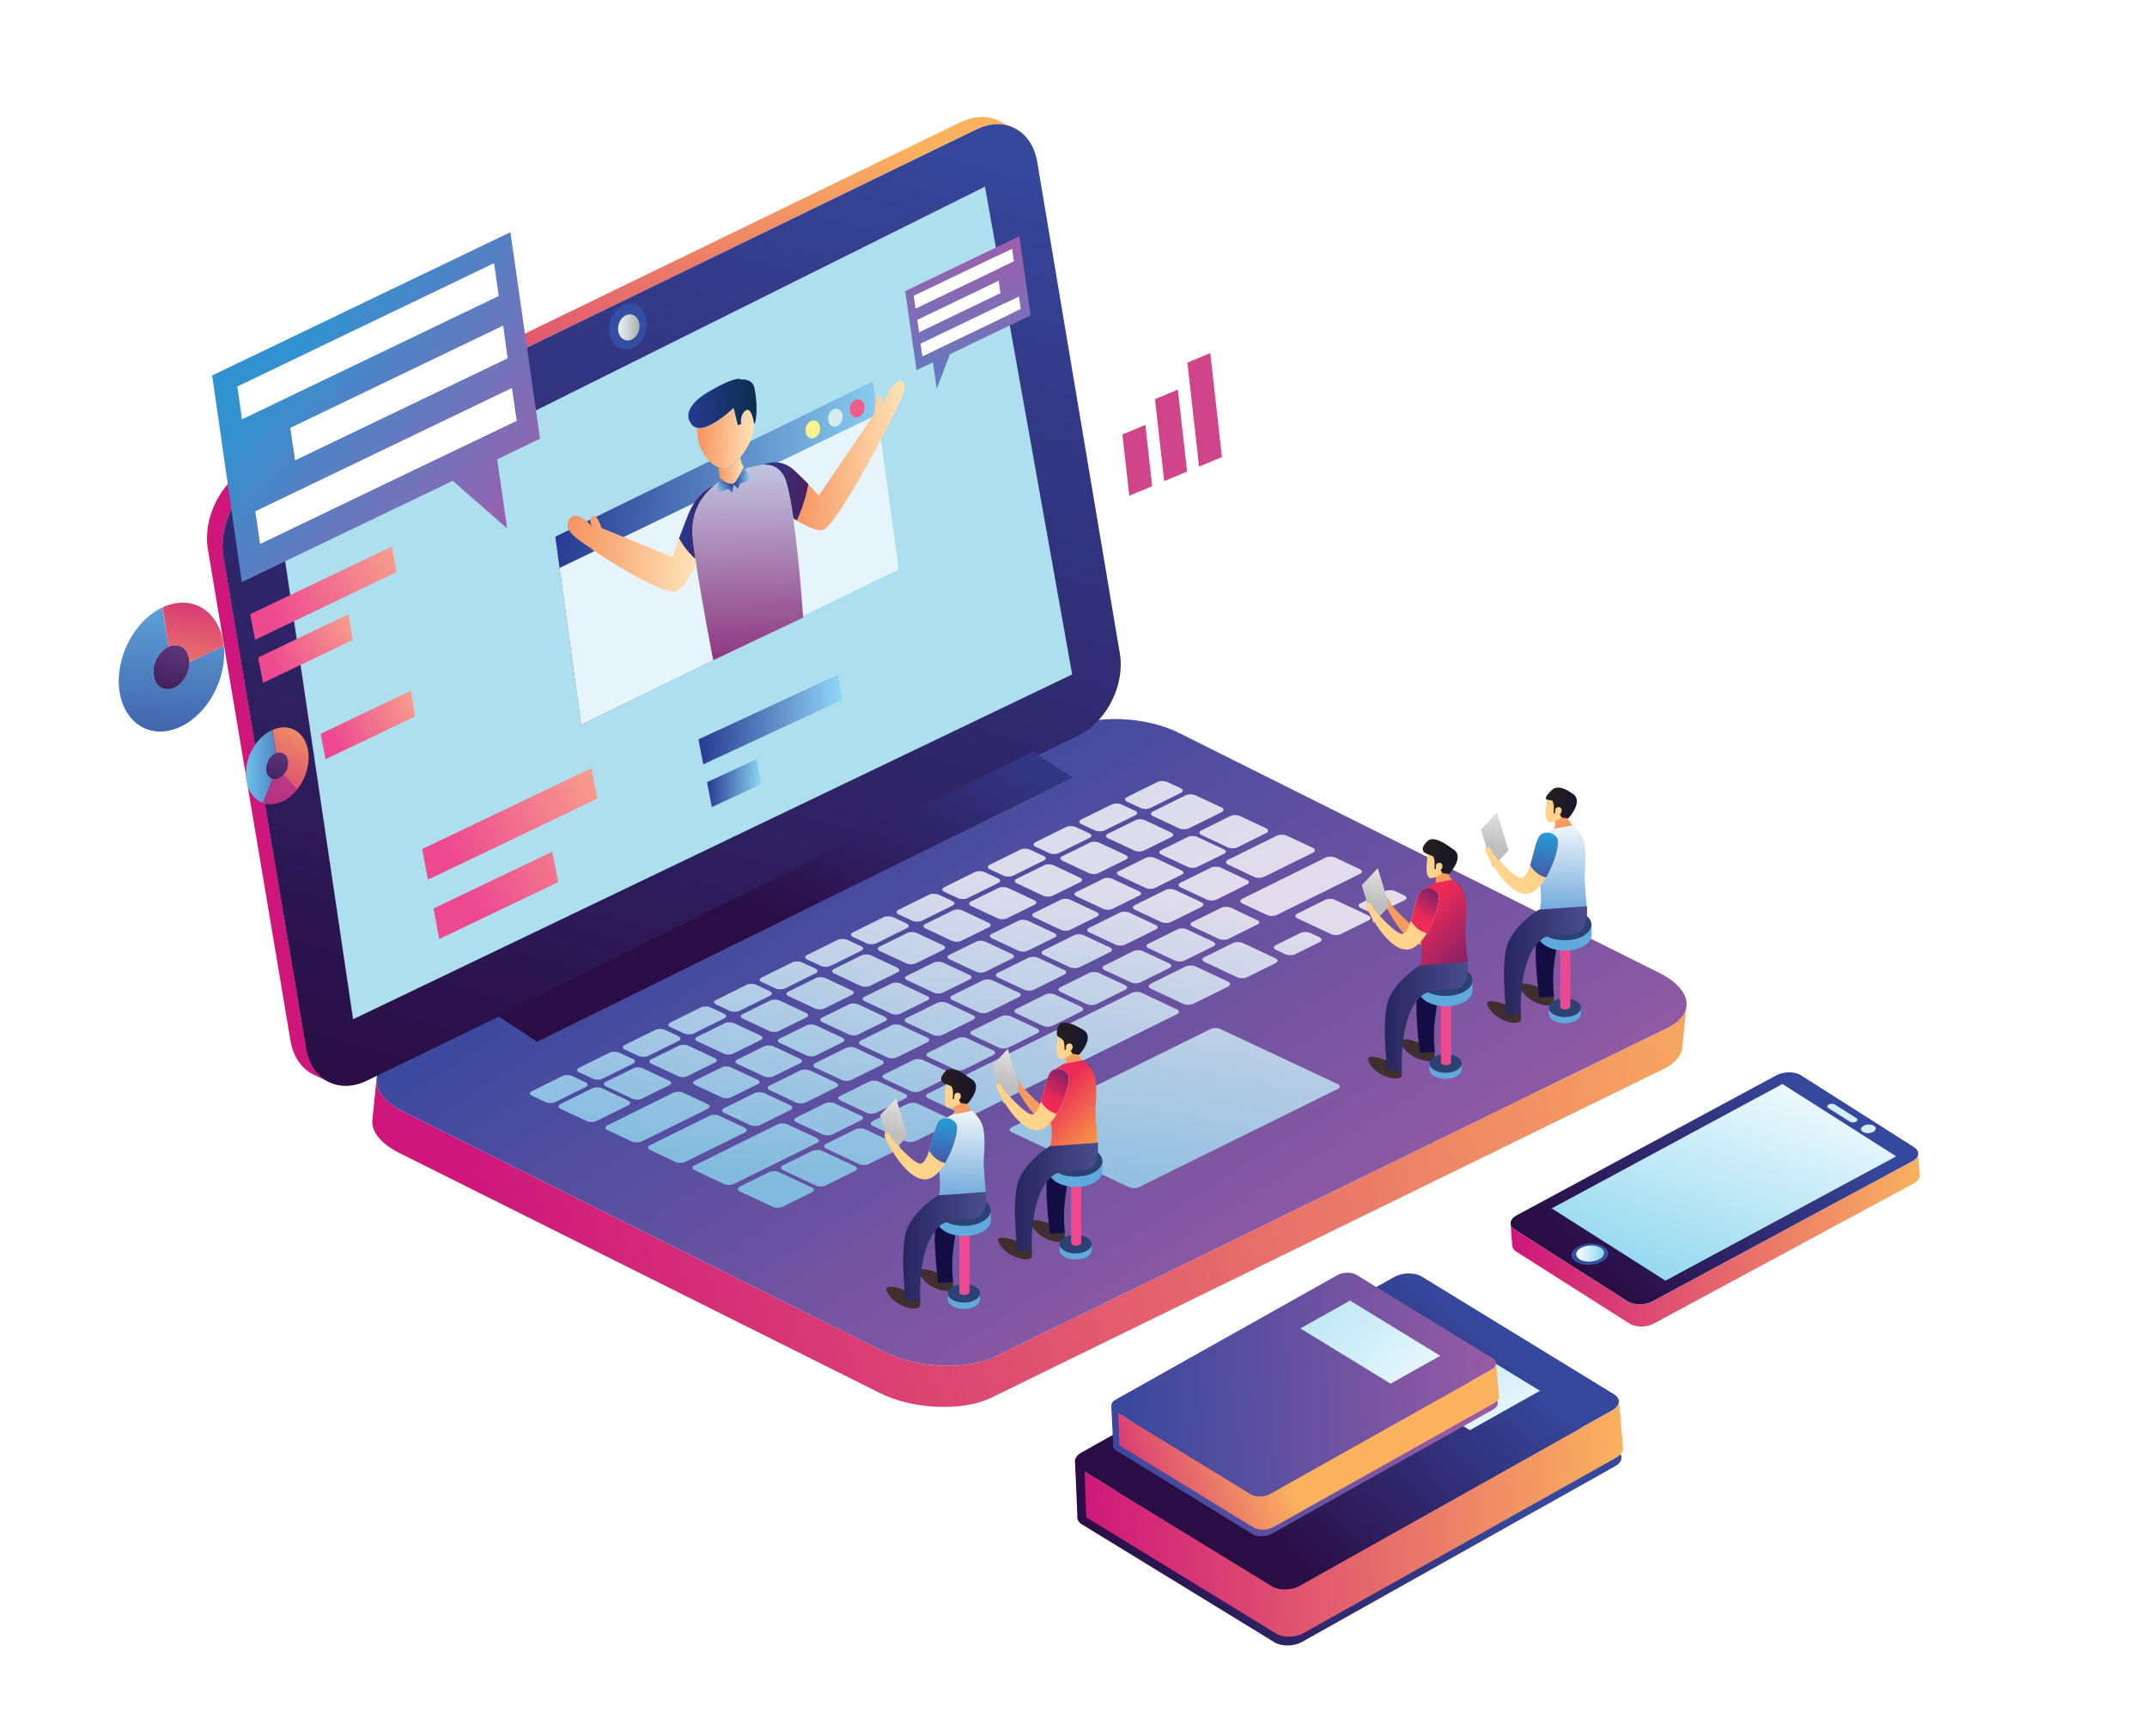 <svg xmlns="http://www.w3.org/2000/svg" xmlns:xlink="http://www.w3.org/1999/xlink" id="Online_Video_Training" viewBox="0 0 2157.5 1745"><defs><style>      .st0 {        mask: url(#mask);      }      .st1 {        fill: #d04589;      }      .st2 {        filter: url(#luminosity-noclip);      }      .st3 {        fill: #9b258e;      }      .st4 {        fill: url(#linear-gradient2);      }      .st5 {        fill: url(#linear-gradient1);      }      .st6 {        fill: url(#linear-gradient9);      }      .st7 {        fill: url(#linear-gradient3);      }      .st8 {        fill: url(#linear-gradient6);      }      .st9 {        fill: url(#linear-gradient8);      }      .st10 {        fill: url(#linear-gradient7);      }      .st11 {        fill: url(#linear-gradient5);      }      .st12 {        fill: url(#linear-gradient4);      }      .st13 {        fill: #d4eef5;      }      .st14 {        fill: #5fa9dd;      }      .st15 {        fill: #ef5c88;      }      .st16 {        fill: url(#linear-gradient31);      }      .st17 {        fill: url(#linear-gradient30);      }      .st18 {        fill: url(#linear-gradient38);      }      .st19 {        fill: url(#linear-gradient32);      }      .st20 {        fill: url(#linear-gradient90);      }      .st21 {        fill: url(#linear-gradient91);      }      .st22 {        fill: url(#linear-gradient61);      }      .st23 {        fill: url(#linear-gradient60);      }      .st24 {        fill: url(#linear-gradient62);      }      .st25 {        fill: url(#linear-gradient69);      }      .st26 {        fill: url(#linear-gradient65);      }      .st27 {        fill: url(#linear-gradient68);      }      .st28 {        fill: url(#linear-gradient67);      }      .st29 {        fill: url(#linear-gradient64);      }      .st30 {        fill: url(#linear-gradient63);      }      .st31 {        fill: url(#linear-gradient66);      }      .st32 {        fill: url(#linear-gradient71);      }      .st33 {        fill: url(#linear-gradient70);      }      .st34 {        fill: url(#linear-gradient39);      }      .st35 {        fill: url(#linear-gradient34);      }      .st36 {        fill: url(#linear-gradient37);      }      .st37 {        fill: url(#linear-gradient35);      }      .st38 {        fill: url(#linear-gradient33);      }      .st39 {        fill: url(#linear-gradient36);      }      .st40 {        fill: url(#linear-gradient80);      }      .st41 {        fill: url(#linear-gradient81);      }      .st42 {        fill: url(#linear-gradient40);      }      .st43 {        fill: url(#linear-gradient41);      }      .st44 {        fill: url(#linear-gradient42);      }      .st45 {        fill: url(#linear-gradient46);      }      .st46 {        fill: url(#linear-gradient48);      }      .st47 {        fill: url(#linear-gradient43);      }      .st48 {        fill: url(#linear-gradient44);      }      .st49 {        fill: url(#linear-gradient47);      }      .st50 {        fill: url(#linear-gradient45);      }      .st51 {        fill: url(#linear-gradient49);      }      .st52 {        fill: url(#linear-gradient98);      }      .st53 {        fill: url(#linear-gradient95);      }      .st54 {        fill: url(#linear-gradient93);      }      .st55 {        fill: url(#linear-gradient96);      }      .st56 {        fill: url(#linear-gradient94);      }      .st57 {        fill: url(#linear-gradient92);      }      .st58 {        fill: url(#linear-gradient89);      }      .st59 {        fill: url(#linear-gradient88);      }      .st60 {        fill: url(#linear-gradient83);      }      .st61 {        fill: url(#linear-gradient85);      }      .st62 {        fill: url(#linear-gradient79);      }      .st63 {        fill: url(#linear-gradient87);      }      .st64 {        fill: url(#linear-gradient78);      }      .st65 {        fill: url(#linear-gradient77);      }      .st66 {        fill: url(#linear-gradient76);      }      .st67 {        fill: url(#linear-gradient84);      }      .st68 {        fill: url(#linear-gradient82);      }      .st69 {        fill: url(#linear-gradient86);      }      .st70 {        fill: url(#linear-gradient75);      }      .st71 {        fill: url(#linear-gradient73);      }      .st72 {        fill: url(#linear-gradient74);      }      .st73 {        fill: url(#linear-gradient72);      }      .st74 {        fill: url(#linear-gradient50);      }      .st75 {        fill: url(#linear-gradient51);      }      .st76 {        fill: url(#linear-gradient52);      }      .st77 {        fill: url(#linear-gradient59);      }      .st78 {        fill: url(#linear-gradient53);      }      .st79 {        fill: url(#linear-gradient56);      }      .st80 {        fill: url(#linear-gradient54);      }      .st81 {        fill: url(#linear-gradient57);      }      .st82 {        fill: url(#linear-gradient55);      }      .st83 {        fill: url(#linear-gradient58);      }      .st84 {        fill: url(#linear-gradient28);      }      .st85 {        fill: url(#linear-gradient29);      }      .st86 {        fill: url(#linear-gradient18);      }      .st87 {        fill: url(#linear-gradient13);      }      .st88 {        fill: url(#linear-gradient12);      }      .st89 {        fill: url(#linear-gradient15);      }      .st90 {        fill: url(#linear-gradient16);      }      .st91 {        fill: url(#linear-gradient11);      }      .st92 {        fill: url(#linear-gradient10);      }      .st93 {        fill: url(#linear-gradient17);      }      .st94 {        fill: url(#linear-gradient14);      }      .st95 {        fill: url(#linear-gradient19);      }      .st96 {        fill: url(#linear-gradient23);      }      .st97 {        fill: url(#linear-gradient22);      }      .st98 {        fill: url(#linear-gradient24);      }      .st99 {        fill: url(#linear-gradient25);      }      .st100 {        fill: url(#linear-gradient21);      }      .st101 {        fill: url(#linear-gradient20);      }      .st102 {        fill: url(#linear-gradient27);      }      .st103 {        fill: url(#linear-gradient26);      }      .st104 {        filter: url(#luminosity-noclip6);      }      .st105 {        filter: url(#luminosity-noclip2);      }      .st106 {        filter: url(#luminosity-noclip4);      }      .st107 {        filter: url(#luminosity-noclip8);      }      .st108 {        fill: #130e43;      }      .st109 {        fill: url(#linear-gradient99);      }      .st109, .st110, .st111, .st112, .st113 {        mix-blend-mode: multiply;      }      .st110 {        fill: url(#linear-gradient97);      }      .st114 {        fill: url(#linear-gradient);      }      .st115 {        mask: url(#mask-2);      }      .st116 {        mask: url(#mask-3);      }      .st117 {        mask: url(#mask-4);      }      .st118 {        mask: url(#mask-5);      }      .st119 {        mask: url(#mask-7);      }      .st120 {        mask: url(#mask-6);      }      .st121 {        mask: url(#mask-1);      }      .st122 {        mask: url(#mask-9);      }      .st123 {        mask: url(#mask-8);      }      .st111 {        fill: url(#linear-gradient155);      }      .st112 {        fill: url(#linear-gradient151);      }      .st113 {        fill: url(#linear-gradient153);      }      .st124 {        fill: #ffd38b;      }      .st125 {        fill: #faf28f;      }      .st126 {        fill: #d4ecec;      }      .st127 {        fill: #fff;      }      .st128 {        fill: url(#linear-gradient154);      }      .st128, .st129, .st130 {        opacity: .6;      }      .st129 {        fill: url(#linear-gradient156);      }      .st130 {        fill: url(#linear-gradient152);      }      .st131 {        fill: url(#linear-gradient142);      }      .st132 {        fill: url(#linear-gradient143);      }      .st133 {        fill: url(#linear-gradient144);      }      .st134 {        fill: url(#linear-gradient145);      }      .st135 {        fill: url(#linear-gradient148);      }      .st136 {        fill: url(#linear-gradient149);      }      .st137 {        fill: url(#linear-gradient147);      }      .st138 {        fill: url(#linear-gradient146);      }      .st139 {        fill: url(#linear-gradient140);      }      .st140 {        fill: url(#linear-gradient141);      }      .st141 {        fill: url(#linear-gradient150);      }      .st142 {        fill: url(#linear-gradient105);      }      .st143 {        fill: url(#linear-gradient109);      }      .st144 {        fill: url(#linear-gradient106);      }      .st145 {        fill: url(#linear-gradient107);      }      .st146 {        fill: url(#linear-gradient100);      }      .st147 {        fill: url(#linear-gradient104);      }      .st148 {        fill: url(#linear-gradient108);      }      .st149 {        fill: url(#linear-gradient103);      }      .st150 {        fill: url(#linear-gradient102);      }      .st151 {        fill: url(#linear-gradient101);      }      .st152 {        fill: url(#linear-gradient116);      }      .st153 {        fill: url(#linear-gradient115);      }      .st154 {        fill: url(#linear-gradient118);      }      .st155 {        fill: url(#linear-gradient117);      }      .st156 {        fill: url(#linear-gradient119);      }      .st157 {        fill: url(#linear-gradient113);      }      .st158 {        fill: url(#linear-gradient112);      }      .st159 {        fill: url(#linear-gradient111);      }      .st160 {        fill: url(#linear-gradient114);      }      .st161 {        fill: url(#linear-gradient110);      }      .st162 {        fill: url(#linear-gradient127);      }      .st163 {        fill: url(#linear-gradient125);      }      .st164 {        fill: url(#linear-gradient128);      }      .st165 {        fill: url(#linear-gradient126);      }      .st166 {        fill: url(#linear-gradient129);      }      .st167 {        fill: url(#linear-gradient122);      }      .st168 {        fill: url(#linear-gradient121);      }      .st169 {        fill: url(#linear-gradient123);      }      .st170 {        fill: url(#linear-gradient124);      }      .st171 {        fill: url(#linear-gradient120);      }      .st172 {        fill: url(#linear-gradient133);      }      .st173 {        fill: url(#linear-gradient132);      }      .st174 {        fill: url(#linear-gradient134);      }      .st175 {        fill: url(#linear-gradient130);      }      .st176 {        fill: url(#linear-gradient136);      }      .st177 {        fill: url(#linear-gradient138);      }      .st178 {        fill: url(#linear-gradient139);      }      .st179 {        fill: url(#linear-gradient135);      }      .st180 {        fill: url(#linear-gradient137);      }      .st181 {        fill: url(#linear-gradient131);      }      .st182 {        fill: #e6f5fc;      }      .st183 {        opacity: .8;      }      .st184 {        fill: #addfee;      }      .st185 {        fill: #344ea1;      }      .st186 {        fill: #2a4274;      }      .st187 {        fill: #ed4990;      }      .st188 {        fill: #f79b5e;      }      .st189 {        fill: #3f302f;      }    </style><linearGradient id="linear-gradient" x1="499.4" y1="1293.9" x2="1780.9" y2="962.7" gradientUnits="userSpaceOnUse"><stop offset="0" stop-color="#ce167b"></stop><stop offset="1" stop-color="#fab25e"></stop></linearGradient><linearGradient id="linear-gradient1" x1="845.2" y1="741.9" x2="1236.9" y2="1367.8" gradientUnits="userSpaceOnUse"><stop offset="0" stop-color="#36489d"></stop><stop offset="1" stop-color="#975ba4"></stop></linearGradient><linearGradient id="linear-gradient2" x1="593" y1="523" x2="636.2" y2="119.9" xlink:href="#linear-gradient"></linearGradient><linearGradient id="linear-gradient3" x1="823.8" y1="73.7" x2="526.1" y2="1142.6" gradientUnits="userSpaceOnUse"><stop offset="0" stop-color="#36489d"></stop><stop offset="1" stop-color="#2a0d44"></stop></linearGradient><linearGradient id="linear-gradient4" x1="981.5" y1="587.7" x2="770.3" y2="931.4" xlink:href="#linear-gradient3"></linearGradient><linearGradient id="linear-gradient5" x1="617.2" y1="355.7" x2="638.7" y2="355.7" gradientTransform="translate(13.7 -43.2) rotate(1.5)" gradientUnits="userSpaceOnUse"><stop offset="0" stop-color="#e8f5fa"></stop><stop offset="1" stop-color="#adadad"></stop></linearGradient><linearGradient id="linear-gradient6" x1="590.5" y1="837.7" x2="553.1" y2="1168.9" gradientUnits="userSpaceOnUse"><stop offset="0" stop-color="#fff"></stop><stop offset="1" stop-color="#87d4ed"></stop></linearGradient><linearGradient id="linear-gradient7" x1="634.8" y1="842.7" x2="597.4" y2="1173.9" xlink:href="#linear-gradient6"></linearGradient><linearGradient id="linear-gradient8" x1="677.6" y1="847.5" x2="640.1" y2="1178.7" xlink:href="#linear-gradient6"></linearGradient><linearGradient id="linear-gradient9" x1="795.8" y1="860.9" x2="758.4" y2="1192.1" xlink:href="#linear-gradient6"></linearGradient><linearGradient id="linear-gradient10" x1="903" y1="873" x2="865.5" y2="1204.2" xlink:href="#linear-gradient6"></linearGradient><linearGradient id="linear-gradient11" x1="1252" y1="912.5" x2="1214.5" y2="1243.7" xlink:href="#linear-gradient6"></linearGradient><linearGradient id="linear-gradient12" x1="1191.6" y1="905.6" x2="1154.2" y2="1236.8" xlink:href="#linear-gradient6"></linearGradient><linearGradient id="linear-gradient13" x1="1089.1" y1="894.1" x2="1051.7" y2="1225.3" xlink:href="#linear-gradient6"></linearGradient><linearGradient id="linear-gradient14" x1="1150.4" y1="901" x2="1112.9" y2="1232.2" xlink:href="#linear-gradient6"></linearGradient><linearGradient id="linear-gradient15" x1="1046.4" y1="889.2" x2="1008.9" y2="1220.4" xlink:href="#linear-gradient6"></linearGradient><linearGradient id="linear-gradient16" x1="1204.6" y1="907.1" x2="1167.2" y2="1238.3" xlink:href="#linear-gradient6"></linearGradient><linearGradient id="linear-gradient17" x1="1109.2" y1="896.3" x2="1071.7" y2="1227.5" xlink:href="#linear-gradient6"></linearGradient><linearGradient id="linear-gradient18" x1="1003.6" y1="884.4" x2="966.2" y2="1215.6" xlink:href="#linear-gradient6"></linearGradient><linearGradient id="linear-gradient19" x1="1067.9" y1="891.7" x2="1030.5" y2="1222.8" xlink:href="#linear-gradient6"></linearGradient><linearGradient id="linear-gradient20" x1="1026.7" y1="887" x2="989.2" y2="1218.2" xlink:href="#linear-gradient6"></linearGradient><linearGradient id="linear-gradient21" x1="918.1" y1="874.7" x2="880.7" y2="1205.9" xlink:href="#linear-gradient6"></linearGradient><linearGradient id="linear-gradient22" x1="875.3" y1="869.9" x2="837.9" y2="1201.1" xlink:href="#linear-gradient6"></linearGradient><linearGradient id="linear-gradient23" x1="944.2" y1="877.7" x2="906.8" y2="1208.9" xlink:href="#linear-gradient6"></linearGradient><linearGradient id="linear-gradient24" x1="1076.5" y1="892.6" x2="1039.1" y2="1223.8" xlink:href="#linear-gradient6"></linearGradient><linearGradient id="linear-gradient25" x1="1203.9" y1="907" x2="1166.5" y2="1238.2" xlink:href="#linear-gradient6"></linearGradient><linearGradient id="linear-gradient26" x1="944.3" y1="877.7" x2="906.8" y2="1208.9" xlink:href="#linear-gradient6"></linearGradient><linearGradient id="linear-gradient27" x1="857.6" y1="867.9" x2="820.1" y2="1199.1" xlink:href="#linear-gradient6"></linearGradient><linearGradient id="linear-gradient28" x1="756.1" y1="856.4" x2="718.7" y2="1187.6" xlink:href="#linear-gradient6"></linearGradient><linearGradient id="linear-gradient29" x1="832.6" y1="865.1" x2="795.1" y2="1196.2" xlink:href="#linear-gradient6"></linearGradient><linearGradient id="linear-gradient30" x1="789.8" y1="860.2" x2="752.4" y2="1191.4" xlink:href="#linear-gradient6"></linearGradient><linearGradient id="linear-gradient31" x1="861.7" y1="868.3" x2="824.3" y2="1199.5" xlink:href="#linear-gradient6"></linearGradient><linearGradient id="linear-gradient32" x1="691.7" y1="849.1" x2="654.3" y2="1180.3" xlink:href="#linear-gradient6"></linearGradient><linearGradient id="linear-gradient33" x1="733.7" y1="853.9" x2="696.3" y2="1185.1" xlink:href="#linear-gradient6"></linearGradient><linearGradient id="linear-gradient34" x1="898" y1="872.5" x2="860.6" y2="1203.6" xlink:href="#linear-gradient6"></linearGradient><linearGradient id="linear-gradient35" x1="793.3" y1="860.6" x2="755.8" y2="1191.8" xlink:href="#linear-gradient6"></linearGradient><linearGradient id="linear-gradient36" x1="668.1" y1="846.5" x2="630.7" y2="1177.7" xlink:href="#linear-gradient6"></linearGradient><linearGradient id="linear-gradient37" x1="710.9" y1="851.3" x2="673.4" y2="1182.5" xlink:href="#linear-gradient6"></linearGradient><linearGradient id="linear-gradient38" x1="1231.5" y1="910.2" x2="1194" y2="1241.3" xlink:href="#linear-gradient6"></linearGradient><linearGradient id="linear-gradient39" x1="1131.9" y1="898.9" x2="1094.5" y2="1230.1" xlink:href="#linear-gradient6"></linearGradient><linearGradient id="linear-gradient40" x1="1138.5" y1="899.6" x2="1101" y2="1230.8" xlink:href="#linear-gradient6"></linearGradient><linearGradient id="linear-gradient41" x1="1062.5" y1="891" x2="1025" y2="1222.2" xlink:href="#linear-gradient6"></linearGradient><linearGradient id="linear-gradient42" x1="1192.9" y1="905.8" x2="1155.5" y2="1237" xlink:href="#linear-gradient6"></linearGradient><linearGradient id="linear-gradient43" x1="1095.7" y1="894.8" x2="1058.3" y2="1226" xlink:href="#linear-gradient6"></linearGradient><linearGradient id="linear-gradient44" x1="1019.7" y1="886.2" x2="982.2" y2="1217.4" xlink:href="#linear-gradient6"></linearGradient><linearGradient id="linear-gradient45" x1="1153.2" y1="901.3" x2="1115.8" y2="1232.5" xlink:href="#linear-gradient6"></linearGradient><linearGradient id="linear-gradient46" x1="1053" y1="890" x2="1015.5" y2="1221.2" xlink:href="#linear-gradient6"></linearGradient><linearGradient id="linear-gradient47" x1="976.9" y1="881.4" x2="939.5" y2="1212.6" xlink:href="#linear-gradient6"></linearGradient><linearGradient id="linear-gradient48" x1="1217.4" y1="908.6" x2="1180" y2="1239.7" xlink:href="#linear-gradient6"></linearGradient><linearGradient id="linear-gradient49" x1="1113.5" y1="896.8" x2="1076" y2="1228" xlink:href="#linear-gradient6"></linearGradient><linearGradient id="linear-gradient50" x1="1010.2" y1="885.1" x2="972.8" y2="1216.3" xlink:href="#linear-gradient6"></linearGradient><linearGradient id="linear-gradient51" x1="934.2" y1="876.5" x2="896.7" y2="1207.7" xlink:href="#linear-gradient6"></linearGradient><linearGradient id="linear-gradient52" x1="1174.7" y1="903.7" x2="1137.2" y2="1234.9" xlink:href="#linear-gradient6"></linearGradient><linearGradient id="linear-gradient53" x1="1073.8" y1="892.3" x2="1036.3" y2="1223.5" xlink:href="#linear-gradient6"></linearGradient><linearGradient id="linear-gradient54" x1="967.4" y1="880.3" x2="930" y2="1211.5" xlink:href="#linear-gradient6"></linearGradient><linearGradient id="linear-gradient55" x1="891.4" y1="871.7" x2="854" y2="1202.9" xlink:href="#linear-gradient6"></linearGradient><linearGradient id="linear-gradient56" x1="1034.1" y1="887.8" x2="996.6" y2="1219" xlink:href="#linear-gradient6"></linearGradient><linearGradient id="linear-gradient57" x1="924.7" y1="875.5" x2="887.2" y2="1206.6" xlink:href="#linear-gradient6"></linearGradient><linearGradient id="linear-gradient58" x1="848.6" y1="866.9" x2="811.2" y2="1198.1" xlink:href="#linear-gradient6"></linearGradient><linearGradient id="linear-gradient59" x1="994.4" y1="883.3" x2="956.9" y2="1214.5" xlink:href="#linear-gradient6"></linearGradient><linearGradient id="linear-gradient60" x1="881.9" y1="870.6" x2="844.5" y2="1201.8" xlink:href="#linear-gradient6"></linearGradient><linearGradient id="linear-gradient61" x1="805.9" y1="862" x2="768.4" y2="1193.2" xlink:href="#linear-gradient6"></linearGradient><linearGradient id="linear-gradient62" x1="954.7" y1="878.9" x2="917.2" y2="1210" xlink:href="#linear-gradient6"></linearGradient><linearGradient id="linear-gradient63" x1="839.1" y1="865.8" x2="801.7" y2="1197" xlink:href="#linear-gradient6"></linearGradient><linearGradient id="linear-gradient64" x1="914.9" y1="874.4" x2="877.5" y2="1205.5" xlink:href="#linear-gradient6"></linearGradient><linearGradient id="linear-gradient65" x1="796.4" y1="861" x2="758.9" y2="1192.1" xlink:href="#linear-gradient6"></linearGradient><linearGradient id="linear-gradient66" x1="875.2" y1="869.9" x2="837.8" y2="1201.1" xlink:href="#linear-gradient6"></linearGradient><linearGradient id="linear-gradient67" x1="835.5" y1="865.4" x2="798.1" y2="1196.6" xlink:href="#linear-gradient6"></linearGradient><linearGradient id="linear-gradient68" x1="753.6" y1="856.1" x2="716.2" y2="1187.3" xlink:href="#linear-gradient6"></linearGradient><linearGradient id="linear-gradient69" x1="720.3" y1="852.4" x2="682.9" y2="1183.6" xlink:href="#linear-gradient6"></linearGradient><linearGradient id="linear-gradient70" x1="763.1" y1="857.2" x2="725.7" y2="1188.4" xlink:href="#linear-gradient6"></linearGradient><linearGradient id="linear-gradient71" x1="1105.2" y1="895.9" x2="1067.8" y2="1227.1" xlink:href="#linear-gradient6"></linearGradient><linearGradient id="linear-gradient72" x1="1148" y1="900.7" x2="1110.5" y2="1231.9" xlink:href="#linear-gradient6"></linearGradient><linearGradient id="linear-gradient73" x1="1183.1" y1="904.7" x2="1145.7" y2="1235.9" xlink:href="#linear-gradient6"></linearGradient><linearGradient id="linear-gradient74" x1="627.6" y1="841.9" x2="590.2" y2="1173.1" xlink:href="#linear-gradient6"></linearGradient><linearGradient id="linear-gradient75" x1="960.9" y1="879.6" x2="923.4" y2="1210.7" xlink:href="#linear-gradient6"></linearGradient><linearGradient id="linear-gradient76" x1="1307.5" y1="918.7" x2="1270.1" y2="1249.9" xlink:href="#linear-gradient6"></linearGradient><linearGradient id="linear-gradient77" x1="1270.6" y1="914.6" x2="1233.2" y2="1245.8" xlink:href="#linear-gradient6"></linearGradient><linearGradient id="linear-gradient78" x1="1386.9" y1="927.7" x2="1349.5" y2="1258.9" xlink:href="#linear-gradient6"></linearGradient><linearGradient id="linear-gradient79" x1="1304.4" y1="918.4" x2="1266.9" y2="1249.6" xlink:href="#linear-gradient6"></linearGradient><linearGradient id="linear-gradient80" x1="1339.4" y1="922.4" x2="1302" y2="1253.5" xlink:href="#linear-gradient6"></linearGradient><linearGradient id="linear-gradient81" x1="1232.9" y1="910.3" x2="1195.4" y2="1241.5" xlink:href="#linear-gradient6"></linearGradient><linearGradient id="linear-gradient82" x1="985.5" y1="882.3" x2="948" y2="1213.5" xlink:href="#linear-gradient6"></linearGradient><linearGradient id="linear-gradient83" x1="817.1" y1="863.3" x2="779.7" y2="1194.5" xlink:href="#linear-gradient6"></linearGradient><linearGradient id="linear-gradient84" x1="709" y1="473.6" x2="725" y2="473.6" gradientTransform="translate(13.7 -43.2) rotate(1.5)" gradientUnits="userSpaceOnUse"><stop offset="0" stop-color="#273a92"></stop><stop offset="1" stop-color="#4d1d5b"></stop></linearGradient><linearGradient id="linear-gradient85" x1="725.4" y1="465.7" x2="740.9" y2="465.7" xlink:href="#linear-gradient84"></linearGradient><linearGradient id="linear-gradient86" x1="559.7" y1="579.7" x2="905.7" y2="579.7" gradientTransform="translate(13.7 -43.2) rotate(1.5)" gradientUnits="userSpaceOnUse"><stop offset="0" stop-color="#273a92"></stop><stop offset="1" stop-color="#90d8f7"></stop></linearGradient><linearGradient id="linear-gradient87" x1="798.4" y1="478" x2="906.7" y2="478" gradientTransform="translate(13.7 -43.2) rotate(1.5)" gradientUnits="userSpaceOnUse"><stop offset="0" stop-color="#f6935f"></stop><stop offset="1" stop-color="#ffe4b8"></stop></linearGradient><linearGradient id="linear-gradient88" x1="744.4" y1="438.4" x2="760.7" y2="711.7" gradientTransform="translate(13.7 -43.2) rotate(1.5)" gradientUnits="userSpaceOnUse"><stop offset="0" stop-color="#cfecfb"></stop><stop offset="1" stop-color="#872473"></stop></linearGradient><linearGradient id="linear-gradient89" x1="699.5" y1="464.4" x2="756.8" y2="464.4" xlink:href="#linear-gradient87"></linearGradient><linearGradient id="linear-gradient90" x1="684" y1="549.4" x2="717.7" y2="549.4" xlink:href="#linear-gradient84"></linearGradient><linearGradient id="linear-gradient91" x1="721.4" y1="496.7" x2="747.4" y2="496.7" xlink:href="#linear-gradient87"></linearGradient><linearGradient id="linear-gradient92" x1="737" y1="480.4" x2="755.1" y2="480.8" gradientTransform="matrix(1,0,0,1,0,0)" xlink:href="#linear-gradient86"></linearGradient><linearGradient id="linear-gradient93" x1="2183.5" y1="39.1" x2="2202.5" y2="39.6" gradientTransform="translate(2486.6 -820.9) rotate(144.4) scale(1 -1)" xlink:href="#linear-gradient86"></linearGradient><linearGradient id="linear-gradient94" x1="571.6" y1="582.9" x2="702.3" y2="582.9" xlink:href="#linear-gradient87"></linearGradient><linearGradient id="linear-gradient95" x1="766.9" y1="516.3" x2="812.5" y2="516.3" xlink:href="#linear-gradient84"></linearGradient><linearGradient id="linear-gradient96" x1="689.9" y1="429.7" x2="758.4" y2="429.7" gradientTransform="translate(13.7 -43.2) rotate(1.5)" gradientUnits="userSpaceOnUse"><stop offset="0" stop-color="#273a92"></stop><stop offset="1" stop-color="#0b2e4c"></stop></linearGradient><filter id="luminosity-noclip" x="481.6" y="187.6" width="595.8" height="776.1" color-interpolation-filters="sRGB" filterUnits="userSpaceOnUse"></filter><filter id="luminosity-noclip1" x="481.6" y="-8867.4" width="595.8" height="32766" color-interpolation-filters="sRGB" filterUnits="userSpaceOnUse"></filter><mask id="mask-1" x="481.6" y="-8867.4" width="595.8" height="32766" maskUnits="userSpaceOnUse"></mask><linearGradient id="linear-gradient97" x1="855.8" y1="230.6" x2="792.2" y2="811.1" gradientTransform="translate(13.7 -43.2) rotate(1.5)" gradientUnits="userSpaceOnUse"><stop offset="0" stop-color="#fff"></stop><stop offset="1" stop-color="#000"></stop></linearGradient><mask id="mask" x="481.6" y="187.6" width="595.8" height="776.1" maskUnits="userSpaceOnUse"><g class="st2"><g class="st121"><polygon class="st110" points="1077.4 677.9 481.6 963.7 779.5 292.4 989.8 187.6 1077.4 677.9"></polygon></g></g></mask><linearGradient id="linear-gradient98" x1="855.8" y1="230.6" x2="792.2" y2="811.1" gradientTransform="translate(13.7 -43.2) rotate(1.5)" gradientUnits="userSpaceOnUse"><stop offset="0" stop-color="#cfecfb"></stop><stop offset="1" stop-color="#fff"></stop></linearGradient><filter id="luminosity-noclip2" x="283" y="350.9" width="379.3" height="673.5" color-interpolation-filters="sRGB" filterUnits="userSpaceOnUse"></filter><filter id="luminosity-noclip3" x="283" y="-8867.4" width="379.3" height="32766" color-interpolation-filters="sRGB" filterUnits="userSpaceOnUse"></filter><mask id="mask-3" x="283" y="-8867.4" width="379.3" height="32766" maskUnits="userSpaceOnUse"></mask><linearGradient id="linear-gradient99" x1="588.5" y1="180" x2="347.2" y2="792.4" gradientTransform="translate(13.7 -43.2) rotate(1.5)" gradientUnits="userSpaceOnUse"><stop offset="0" stop-color="#fff"></stop><stop offset="1" stop-color="#000"></stop></linearGradient><mask id="mask-2" x="283" y="350.9" width="379.3" height="673.5" maskUnits="userSpaceOnUse"><g class="st105"><g class="st116"><polygon class="st109" points="662.2 350.9 364.7 1019.8 354.8 1024.5 283 540 662.2 350.9"></polygon></g></g></mask><linearGradient id="linear-gradient100" x1="588.5" y1="180" x2="347.2" y2="792.4" xlink:href="#linear-gradient98"></linearGradient><linearGradient id="linear-gradient101" x1="709" y1="745.9" x2="852.8" y2="745.9" xlink:href="#linear-gradient86"></linearGradient><linearGradient id="linear-gradient102" x1="718.7" y1="810.8" x2="773.4" y2="810.8" xlink:href="#linear-gradient86"></linearGradient><linearGradient id="linear-gradient103" x1="681.3" y1="769.9" x2="461.3" y2="890.9" gradientTransform="translate(13.7 -43.2) rotate(1.5)" gradientUnits="userSpaceOnUse"><stop offset="0" stop-color="#fcc88a"></stop><stop offset="1" stop-color="#ed4990"></stop></linearGradient><linearGradient id="linear-gradient104" x1="709" y1="820.2" x2="488.9" y2="941.3" xlink:href="#linear-gradient103"></linearGradient><linearGradient id="linear-gradient105" x1="461.7" y1="557.5" x2="277.8" y2="658.7" xlink:href="#linear-gradient103"></linearGradient><linearGradient id="linear-gradient106" x1="395" y1="603.6" x2="274.1" y2="670.1" gradientTransform="matrix(1,0,0,1,0,0)" xlink:href="#linear-gradient103"></linearGradient><linearGradient id="linear-gradient107" x1="457.7" y1="680.4" x2="336.8" y2="746.9" gradientTransform="matrix(1,0,0,1,0,0)" xlink:href="#linear-gradient103"></linearGradient><linearGradient id="linear-gradient108" x1="300.9" y1="349" x2="688.8" y2="652.4" gradientUnits="userSpaceOnUse"><stop offset="0" stop-color="#3291cf"></stop><stop offset="1" stop-color="#e93b94"></stop></linearGradient><linearGradient id="linear-gradient109" x1="975.3" y1="500.2" x2="969.5" y2="60.5" xlink:href="#linear-gradient108"></linearGradient><linearGradient id="linear-gradient110" x1="181.7" y1="542.7" x2="166.3" y2="750" gradientUnits="userSpaceOnUse"><stop offset="0" stop-color="#6cc1ec"></stop><stop offset="1" stop-color="#3f5eaa"></stop></linearGradient><linearGradient id="linear-gradient111" x1="193.1" y1="595.5" x2="155.7" y2="729.9" gradientUnits="userSpaceOnUse"><stop offset="0" stop-color="#8151a0"></stop><stop offset="1" stop-color="#2a0d44"></stop></linearGradient><linearGradient id="linear-gradient112" x1="203.6" y1="568.1" x2="178.6" y2="732.2" xlink:href="#linear-gradient"></linearGradient><linearGradient id="linear-gradient113" x1="247" y1="771" x2="298.5" y2="771" xlink:href="#linear-gradient110"></linearGradient><linearGradient id="linear-gradient114" x1="250.3" y1="831.8" x2="318.5" y2="704.1" xlink:href="#linear-gradient"></linearGradient><linearGradient id="linear-gradient115" x1="290.1" y1="701.8" x2="269" y2="825.6" xlink:href="#linear-gradient111"></linearGradient><linearGradient id="linear-gradient116" x1="313" y1="728.1" x2="259.2" y2="849.1" gradientUnits="userSpaceOnUse"><stop offset="0" stop-color="#bb539e"></stop><stop offset="1" stop-color="#b71e6f"></stop></linearGradient><linearGradient id="linear-gradient117" x1="1472.8" y1="1435.3" x2="1080.7" y2="1570.8" gradientTransform="translate(-42.2 72.1) rotate(-2.5)" xlink:href="#linear-gradient3"></linearGradient><linearGradient id="linear-gradient118" x1="1060.3" y1="1519" x2="1611.2" y2="1519" gradientTransform="translate(-42.2 72.1) rotate(-2.5)" xlink:href="#linear-gradient"></linearGradient><linearGradient id="linear-gradient119" x1="1456.3" y1="1305.6" x2="1237.7" y2="1523" gradientTransform="translate(-42.2 72.1) rotate(-2.5)" xlink:href="#linear-gradient3"></linearGradient><linearGradient id="linear-gradient120" x1="1509.4" y1="1484.1" x2="1344.2" y2="1241.8" gradientTransform="translate(-42.2 72.1) rotate(-2.5)" xlink:href="#linear-gradient6"></linearGradient><linearGradient id="linear-gradient121" x1="1110.3" y1="1491.1" x2="1411.5" y2="1370" gradientTransform="translate(-42.2 72.1) rotate(-2.5)" xlink:href="#linear-gradient1"></linearGradient><linearGradient id="linear-gradient122" x1="1077.6" y1="1490.4" x2="1257.7" y2="1427.1" gradientTransform="translate(-42.2 72.1) rotate(-2.5)" xlink:href="#linear-gradient"></linearGradient><linearGradient id="linear-gradient123" x1="1099.2" y1="1377.5" x2="1487.5" y2="1377.5" gradientTransform="translate(-42.2 72.1) rotate(-2.5)" xlink:href="#linear-gradient1"></linearGradient><linearGradient id="linear-gradient124" x1="1453" y1="1447.5" x2="1209.7" y2="1154" gradientTransform="translate(-42.2 72.1) rotate(-2.5)" xlink:href="#linear-gradient6"></linearGradient><linearGradient id="linear-gradient125" x1="1465.5" y1="891.5" x2="1451.1" y2="914.4" gradientUnits="userSpaceOnUse"><stop offset="0" stop-color="#882267"></stop><stop offset="1" stop-color="#ec2957"></stop></linearGradient><linearGradient id="linear-gradient126" x1="3579.1" y1="861" x2="3614.4" y2="861" gradientTransform="translate(5044) rotate(-180) scale(1 -1)" gradientUnits="userSpaceOnUse"><stop offset="0" stop-color="#17152a"></stop><stop offset="1" stop-color="#271f1f"></stop></linearGradient><linearGradient id="linear-gradient127" x1="-573.1" y1="961.1" x2="-619" y2="915.6" gradientTransform="translate(2050.1)" xlink:href="#linear-gradient125"></linearGradient><linearGradient id="linear-gradient128" x1="2874.3" y1="2840.5" x2="2856.3" y2="2868.7" gradientTransform="translate(5425.9 758) rotate(-137) scale(1 -1)" gradientUnits="userSpaceOnUse"><stop offset="0" stop-color="#e0e0e0"></stop><stop offset="1" stop-color="#bfbebe"></stop></linearGradient><linearGradient id="linear-gradient129" x1="1391.6" y1="1021.4" x2="1475.1" y2="1021.4" gradientUnits="userSpaceOnUse"><stop offset="0" stop-color="#27265f"></stop><stop offset="1" stop-color="#4a4e8d"></stop></linearGradient><linearGradient id="linear-gradient130" x1="1442.2" y1="898.5" x2="1427.7" y2="921.4" xlink:href="#linear-gradient125"></linearGradient><linearGradient id="linear-gradient131" x1="3459.3" y1="807.1" x2="3490.7" y2="807.1" xlink:href="#linear-gradient126"></linearGradient><linearGradient id="linear-gradient132" x1="1569.7" y1="917.9" x2="1572.2" y2="819.1" gradientUnits="userSpaceOnUse"><stop offset="0" stop-color="#6fa8da"></stop><stop offset="1" stop-color="#fff"></stop></linearGradient><linearGradient id="linear-gradient133" x1="2824.8" y1="2717.8" x2="2806.9" y2="2746" xlink:href="#linear-gradient128"></linearGradient><linearGradient id="linear-gradient134" x1="1511.4" y1="965.4" x2="1594.9" y2="965.4" xlink:href="#linear-gradient129"></linearGradient><linearGradient id="linear-gradient135" x1="1549.4" y1="886.4" x2="1553.2" y2="836.4" gradientUnits="userSpaceOnUse"><stop offset="0" stop-color="#4a52a2"></stop><stop offset="1" stop-color="#249ed9"></stop></linearGradient><linearGradient id="linear-gradient136" x1="1093.8" y1="1073.1" x2="1079.4" y2="1096" xlink:href="#linear-gradient125"></linearGradient><linearGradient id="linear-gradient137" x1="3950.9" y1="1044" x2="3982" y2="1044" xlink:href="#linear-gradient126"></linearGradient><linearGradient id="linear-gradient138" x1="-944.9" y1="1142.7" x2="-990.7" y2="1097.3" gradientTransform="translate(2050.1)" gradientUnits="userSpaceOnUse"><stop offset="0" stop-color="#f79648"></stop><stop offset="1" stop-color="#ec2957"></stop></linearGradient><linearGradient id="linear-gradient139" x1="3022.4" y1="3226.8" x2="3004.4" y2="3255" xlink:href="#linear-gradient128"></linearGradient><linearGradient id="linear-gradient140" x1="1019.9" y1="1203" x2="1103.4" y2="1203" xlink:href="#linear-gradient129"></linearGradient><linearGradient id="linear-gradient141" x1="1070.4" y1="1080.2" x2="1056" y2="1103" xlink:href="#linear-gradient125"></linearGradient><linearGradient id="linear-gradient142" x1="4063.1" y1="1092.1" x2="4098.4" y2="1092.1" xlink:href="#linear-gradient126"></linearGradient><linearGradient id="linear-gradient143" x1="965.9" y1="1205" x2="968.4" y2="1106.2" xlink:href="#linear-gradient132"></linearGradient><linearGradient id="linear-gradient144" x1="3070.8" y1="3339.5" x2="3052.8" y2="3367.7" xlink:href="#linear-gradient128"></linearGradient><linearGradient id="linear-gradient145" x1="907.6" y1="1252.4" x2="991.1" y2="1252.4" xlink:href="#linear-gradient129"></linearGradient><linearGradient id="linear-gradient146" x1="945.6" y1="1173.4" x2="949.4" y2="1123.5" xlink:href="#linear-gradient135"></linearGradient><linearGradient id="linear-gradient147" x1="1514.6" y1="1244.9" x2="1926.2" y2="1244.9" gradientTransform="translate(-11.1 22.8) rotate(-.7)" xlink:href="#linear-gradient"></linearGradient><linearGradient id="linear-gradient148" x1="1812.3" y1="1094.7" x2="1620.7" y2="1297" gradientTransform="translate(-11.1 22.8) rotate(-.7)" xlink:href="#linear-gradient3"></linearGradient><linearGradient id="linear-gradient149" x1="1786" y1="1039.3" x2="1682.3" y2="1327.8" xlink:href="#linear-gradient6"></linearGradient><linearGradient id="linear-gradient150" x1="1580.2" y1="1256.5" x2="1608.2" y2="1256.5" gradientTransform="translate(-11.1 22.8) rotate(-.7)" xlink:href="#linear-gradient6"></linearGradient><filter id="luminosity-noclip4" x="1758.6" y="1089.6" width="146.8" height="151.8" color-interpolation-filters="sRGB" filterUnits="userSpaceOnUse"></filter><filter id="luminosity-noclip5" x="1758.6" y="-8867.4" width="146.8" height="32766" color-interpolation-filters="sRGB" filterUnits="userSpaceOnUse"></filter><mask id="mask-5" x="1758.6" y="-8867.4" width="146.8" height="32766" maskUnits="userSpaceOnUse"></mask><linearGradient id="linear-gradient151" x1="1862.3" y1="1051.9" x2="1794.4" y2="1327.1" gradientUnits="userSpaceOnUse"><stop offset="0" stop-color="#fff"></stop><stop offset="1" stop-color="#000"></stop></linearGradient><mask id="mask-4" x="1758.6" y="1089.6" width="146.8" height="151.8" maskUnits="userSpaceOnUse"><g class="st106"><g class="st118"><polygon class="st112" points="1905.4 1162.3 1902.2 1164.1 1758.6 1241.5 1781.4 1094.9 1791.1 1089.6 1905.4 1162.3"></polygon></g></g></mask><linearGradient id="linear-gradient152" x1="1862.3" y1="1051.9" x2="1794.4" y2="1327.1" gradientUnits="userSpaceOnUse"><stop offset="0" stop-color="#fff"></stop><stop offset="1" stop-color="#fff"></stop></linearGradient><filter id="luminosity-noclip6" x="1599.5" y="1150.6" width="77.1" height="125.8" color-interpolation-filters="sRGB" filterUnits="userSpaceOnUse"></filter><filter id="luminosity-noclip7" x="1599.5" y="-8867.4" width="77.1" height="32766" color-interpolation-filters="sRGB" filterUnits="userSpaceOnUse"></filter><mask id="mask-7" x="1599.5" y="-8867.4" width="77.1" height="32766" maskUnits="userSpaceOnUse"></mask><linearGradient id="linear-gradient153" x1="1694.7" y1="1104" x2="1604.5" y2="1290.3" gradientUnits="userSpaceOnUse"><stop offset="0" stop-color="#fff"></stop><stop offset="1" stop-color="#000"></stop></linearGradient><mask id="mask-6" x="1599.5" y="1150.6" width="77.1" height="125.8" maskUnits="userSpaceOnUse"><g class="st104"><g class="st119"><polygon class="st113" points="1676.6 1150.6 1657.4 1276.4 1599.5 1240.2 1607.5 1188.7 1676.6 1150.6"></polygon></g></g></mask><linearGradient id="linear-gradient154" x1="1694.7" y1="1104" x2="1604.5" y2="1290.3" xlink:href="#linear-gradient152"></linearGradient><filter id="luminosity-noclip8" x="1677.8" y="1111.7" width="72.4" height="173.4" color-interpolation-filters="sRGB" filterUnits="userSpaceOnUse"></filter><filter id="luminosity-noclip9" x="1677.8" y="-8867.4" width="72.4" height="32766" color-interpolation-filters="sRGB" filterUnits="userSpaceOnUse"></filter><mask id="mask-9" x="1677.8" y="-8867.4" width="72.4" height="32766" maskUnits="userSpaceOnUse"></mask><linearGradient id="linear-gradient155" x1="1727.6" y1="1060.5" x2="1694.3" y2="1397.2" gradientUnits="userSpaceOnUse"><stop offset="0" stop-color="#fff"></stop><stop offset="1" stop-color="#000"></stop></linearGradient><mask id="mask-8" x="1677.8" y="1111.7" width="72.4" height="173.4" maskUnits="userSpaceOnUse"><g class="st107"><g class="st122"><polygon class="st111" points="1750.2 1111.7 1728.4 1257.2 1679.9 1283.9 1677.8 1285.1 1699.7 1138.9 1710.3 1133.2 1750.2 1111.7"></polygon></g></g></mask><linearGradient id="linear-gradient156" x1="1727.6" y1="1060.5" x2="1694.3" y2="1397.2" xlink:href="#linear-gradient152"></linearGradient></defs><g id="Online_Video_Training1" data-name="Online_Video_Training"><g><path class="st114" d="M1675.6,1033.2l-675.4,330.3c-28.6,14-78.6,11.9-111.7-4.7l-482.7-241.2c-19.2-9.6-28.5-22-27.4-33.4-1.4,13.8-2.8,27.7-4.2,41.5-1.2,11.4,8.1,23.8,27.4,33.4l482.7,241.2c33.1,16.6,83.1,18.6,111.7,4.7l675.4-330.3c12-5.9,18.3-13.6,19.1-21.9,1.4-13.8,2.8-27.7,4.2-41.5-.8,8.3-7.1,16-19.1,21.9Z"></path><path class="st5" d="M1667.4,977.9c33.1,16.5,36.8,41.3,8.2,55.3l-675.4,330.3c-28.6,14-78.6,11.9-111.7-4.7l-482.7-241.2c-33.1-16.5-36.8-41.3-8.2-55.3l675.4-330.3c28.6-14,78.6-11.9,111.7,4.7l482.7,241.2Z"></path><path class="st4" d="M1003,121.1c-10.8-5.1-24-4.9-37.5,1.6L249.5,470.2c-27.8,14.2-45.9,50.6-40.6,82l83,493.9c2.8,16.7,11.7,28.7,23.6,34.3,5.2,2.5,10.5,4.9,15.7,7.4-11.9-5.6-20.8-17.6-23.6-34.3l-83-494c-5.3-31.4,12.9-67.8,40.6-82L981.2,130.1c13.5-6.5,26.8-6.7,37.5-1.6-5.2-2.5-10.5-4.9-15.7-7.4Z"></path><path class="st7" d="M265.2,477.6L981.2,130.1c28.4-13.8,55.8.8,61.1,32.7l83,494c5.3,31.4-12.8,67.8-40.6,82l-716.1,347.5c-28.4,13.8-55.8-.8-61.1-32.6l-83-494c-5.3-31.4,12.9-67.8,40.6-82Z"></path><polygon class="st184" points="1077.4 677.9 481.6 963.7 364.7 1019.8 354.8 1024.5 283 540 662.2 350.9 779.5 292.4 989.8 187.6 1077.4 677.9"></polygon><polygon class="st12" points="1078.1 781.5 539.8 1047.1 499.6 1020.9 1037.9 755.4 1078.1 781.5"></polygon><path class="st185" d="M626.7,306.4c10.2-4.2,20.4,2,22.8,14.1,2.4,12-3.9,25.2-14.1,29.5-10.2,4.2-20.4-2-22.8-14.1-2.4-12,3.9-25.2,14.1-29.5Z"></path><path class="st11" d="M629.4,316.7c5.8-2.4,11.6,1.2,13,8,1.4,6.9-2.2,14.4-8,16.8-5.8,2.4-11.6-1.2-13-8-1.4-6.9,2.2-14.4,8-16.8Z"></path><g class="st183"><path class="st8" d="M588.6,1087.9c2.5,1.3,2.6,3.3.2,4.6l-30.9,15.3c-2.6,1.3-6.9,1.2-9.7,0l-13.5-6.3c-.1,0-.2,0-.3-.1-2.5-1.3-2.6-3.3-.1-4.5l30.9-15.3c2.6-1.3,6.9-1.2,9.7,0l13.5,6.3c0,0,.2,0,.3.1Z"></path><path class="st10" d="M636.1,1064.4c2.5,1.3,2.6,3.3.2,4.6l-30.9,15.3c-2.6,1.3-6.9,1.2-9.7,0l-13.5-6.3c0,0-.2,0-.3-.1-2.5-1.3-2.6-3.3-.2-4.5l30.9-15.3c2.6-1.2,6.9-1.2,9.7,0l13.5,6.3c0,0,.2,0,.3.1Z"></path><path class="st9" d="M681.9,1041.7c2.5,1.3,2.6,3.3.2,4.5l-30.9,15.2c-2.6,1.3-6.9,1.2-9.7,0l-13.4-6.3c0,0-.2,0-.3-.1-2.5-1.3-2.7-3.3-.2-4.5l30.9-15.3c2.6-1.3,6.9-1.2,9.7,0l13.5,6.3c0,0,.2,0,.3.1Z"></path><path class="st6" d="M803.9,1064.2c2.5,1.3,2.8,3.2.5,4.3l-27.6,13.6c-2.4,1.1-6.5,1-9.3-.3l-26.1-12.2c-.1,0-.2,0-.3-.1-2.5-1.3-2.8-3.2-.5-4.3l27.6-13.6c2.4-1.1,6.5-1,9.3.3l26.1,12.2c0,0,.2,0,.3.1Z"></path><path class="st92" d="M909.6,1099.6c2.5,1.3,2.7,3.3.3,4.5l-29.5,14.5c-2.5,1.2-6.8,1.2-9.6-.1l-26.1-12.2c0,0-.2,0-.3-.1-2.5-1.3-2.7-3.3-.3-4.5l29.5-14.6c2.5-1.2,6.8-1.2,9.6.1l26.1,12.3c0,0,.2,0,.3.1Z"></path><path class="st91" d="M1282,963.4c2.5,1.3,2.5,3.3,0,4.6l-28.9,14.3c-2.7,1.3-7.1,1.3-9.9,0l-32.8-15.4c-.1,0-.2,0-.3-.1-2.5-1.3-2.5-3.3,0-4.6l28.9-14.3c2.7-1.3,7.1-1.3,9.9,0l32.9,15.4c0,0,.2,0,.2.1Z"></path><path class="st88" d="M1219.2,946.6c2.5,1.3,2.7,3.3.3,4.5l-29.4,14.5c-2.5,1.2-6.8,1.2-9.6-.1l-26.1-12.2c0,0-.2,0-.3-.1-2.5-1.3-2.7-3.3-.2-4.5l29.4-14.6c2.5-1.2,6.8-1.2,9.6.2l26.1,12.2c0,0,.2,0,.3.1Z"></path><path class="st87" d="M1115.5,952.4c2.5,1.3,2.6,3.3,0,4.6l-30.7,15.2c-2.6,1.3-7,1.3-9.8,0l-26.1-12.2c0,0-.2,0-.3-.1-2.6-1.3-2.6-3.3,0-4.6l30.7-15.2c2.6-1.3,7-1.3,9.8,0l26.1,12.2c0,0,.2,0,.3.1Z"></path><path class="st94" d="M1175,968.4c2.5,1.3,2.7,3.3.3,4.5l-29.4,14.6c-2.5,1.2-6.8,1.2-9.6-.1l-26.1-12.2c0,0-.2,0-.3-.1-2.5-1.3-2.7-3.3-.3-4.5l29.4-14.6c2.5-1.2,6.8-1.2,9.6.1l26.1,12.2c0,0,.2,0,.3.1Z"></path><path class="st89" d="M1069.6,975c2.5,1.3,2.6,3.3,0,4.6l-30.7,15.2c-2.6,1.3-7,1.3-9.8,0l-26.1-12.2c0,0-.2,0-.3-.1-2.6-1.3-2.6-3.3,0-4.6l30.7-15.2c2.6-1.3,7-1.3,9.8,0l26.1,12.3c0,0,.2,0,.2.1Z"></path><path class="st90" d="M1234.4,986.9c2.5,1.3,2.2,3.5-.8,5.1l-33.8,16.7c-3.1,1.5-7.9,1.7-10.7.4l-32.8-15.4c0,0-.1,0-.2-.1-2.6-1.3-2.2-3.6.8-5.1l33.8-16.7c3.1-1.5,7.9-1.7,10.7-.4l32.9,15.4c0,0,.2,0,.2.1Z"></path><path class="st93" d="M1130.7,990.3c2.5,1.3,2.7,3.3.2,4.5l-29.4,14.6c-2.5,1.2-6.8,1.2-9.6-.1l-26.1-12.2c-.1,0-.2-.1-.3-.2-2.5-1.3-2.6-3.3-.2-4.4l29.4-14.6c2.5-1.2,6.8-1.2,9.6.1l26.1,12.2c0,0,.2,0,.3.1Z"></path><path class="st86" d="M1023.8,997.7c2.5,1.3,2.6,3.3,0,4.6l-30.7,15.2c-2.6,1.3-7,1.3-9.8,0l-26.1-12.2c0,0-.2,0-.3-.1-2.5-1.3-2.6-3.3,0-4.6l30.7-15.2c2.6-1.3,6.9-1.3,9.7,0l26.1,12.2c0,0,.2,0,.2.1Z"></path><path class="st95" d="M1086.5,1012.1c2.5,1.3,2.7,3.3.3,4.5l-29.4,14.6c-2.5,1.2-6.8,1.2-9.6-.2l-26.1-12.2c0,0-.2,0-.3-.1-2.5-1.3-2.7-3.3-.3-4.5l29.4-14.6c2.5-1.2,6.8-1.2,9.6.1l26.1,12.2c0,0,.2,0,.3.1Z"></path><path class="st101" d="M1042.3,1034c2.5,1.3,2.7,3.3.2,4.5l-29.4,14.6c-2.5,1.2-6.8,1.2-9.6-.2l-26.1-12.2c0,0-.2,0-.3-.1-2.5-1.3-2.7-3.3-.3-4.5l29.4-14.6c2.5-1.2,6.8-1.2,9.6.1l26.1,12.2c0,0,.2,0,.3.1Z"></path><path class="st100" d="M932,1043c2.5,1.3,2.6,3.3,0,4.6l-30.7,15.2c-2.6,1.3-7,1.3-9.8,0l-26.1-12.2c0,0-.2,0-.3-.1-2.5-1.3-2.6-3.3,0-4.6l30.7-15.2c2.6-1.3,6.9-1.3,9.7,0l26.1,12.2c0,0,.2,0,.3.1Z"></path><path class="st97" d="M886.2,1065.7c2.5,1.3,2.5,3.3,0,4.6l-30.7,15.2c-2.6,1.3-7,1.3-9.8,0l-26.1-12.2c0,0-.2,0-.3-.1-2.5-1.3-2.6-3.3,0-4.6l30.7-15.2c2.6-1.3,7-1.3,9.8,0l26.1,12.3c0,0,.2,0,.3.1Z"></path><path class="st96" d="M953.8,1077.7c2.5,1.3,2.7,3.3.3,4.5l-29.4,14.6c-2.5,1.2-6.8,1.2-9.6-.1l-26.1-12.2c-.1,0-.2,0-.3-.1-2.5-1.3-2.6-3.3-.2-4.4l29.4-14.6c2.5-1.2,6.8-1.2,9.6.1l26.1,12.2c0,0,.2,0,.3.1Z"></path><path class="st98" d="M1182.6,1014.6c2.8,1.5,2.8,3.5.2,4.8l-204.8,101.2c-2.7,1.3-7.2,1.4-10,0l-35.4-16.6c-2.8-1.4-2.8-3.5-.1-4.8l204.8-101.2c2.7-1.3,7.2-1.4,10,0l35.3,16.6Z"></path><path class="st99" d="M1344.3,1089.7c2.8,1.4,2.8,3.5.1,4.8l-199.9,98.8c-2.7,1.3-7.2,1.4-10,0l-117.9-55.3c-2.8-1.4-2.8-3.5-.1-4.8l199.9-98.8c2.7-1.3,7.2-1.4,10,0l117.9,55.3Z"></path><path class="st103" d="M955.1,1124.9c2.6,1.3,2.2,3.6-.8,5.1l-33.8,16.7c-3.1,1.6-7.9,1.7-10.7.4l-32.8-15.4c0,0-.1,0-.2-.1-2.6-1.3-2.3-3.6.8-5.1l33.8-16.7c3.1-1.5,7.9-1.7,10.7-.4l32.9,15.4c0,0,.1,0,.2,0Z"></path><path class="st102" d="M859.3,1172.3c2.5,1.3,2.5,3.4-.1,4.7l-29.5,14.6c-2.7,1.3-7.2,1.4-10,0l-32.8-15.4c0,0-.2,0-.2-.1-2.5-1.3-2.5-3.4,0-4.7l29.5-14.6c2.7-1.3,7.2-1.3,10,0l32.8,15.4c.1,0,.2,0,.3.1Z"></path><path class="st84" d="M761.3,1085.3c2.5,1.3,2.8,3.2.5,4.3l-27.6,13.6c-2.4,1.2-6.5,1-9.3-.3l-26.1-12.2c0,0-.2,0-.3-.1-2.5-1.3-2.8-3.2-.5-4.3l27.6-13.6c2.4-1.2,6.5-1,9.3.3l26.1,12.2c.1,0,.2,0,.3.1Z"></path><path class="st85" d="M840.3,1088.4c2.5,1.3,2.6,3.3,0,4.6l-30.7,15.2c-2.6,1.3-7,1.3-9.8,0l-26.1-12.3c0,0-.2,0-.3-.1-2.5-1.3-2.6-3.3,0-4.6l30.7-15.2c2.6-1.3,7-1.3,9.8,0l26.1,12.2c0,0,.2,0,.3.1Z"></path><path class="st17" d="M794.4,1111.1c2.5,1.3,2.6,3.3,0,4.6l-30.7,15.2c-2.6,1.3-7,1.3-9.8,0l-26.1-12.2c0,0-.2,0-.3-.1-2.5-1.3-2.6-3.3,0-4.6l30.7-15.2c2.6-1.3,7-1.3,9.8,0l26.1,12.2c0,0,.2,0,.3.1Z"></path><path class="st16" d="M865.3,1121.4c2.5,1.3,2.7,3.3.2,4.5l-29.4,14.5c-2.5,1.2-6.8,1.2-9.6-.1l-26.1-12.2c0,0-.2,0-.3-.1-2.5-1.3-2.7-3.3-.3-4.5l29.4-14.5c2.5-1.2,6.8-1.2,9.6.1l26.1,12.3c0,0,.2,0,.3.1Z"></path><path class="st19" d="M711.3,1109.9c2.5,1.3,2.5,3.4-.1,4.7l-66.4,32.8c-2.7,1.3-7.2,1.4-10,0l-24.4-11.5c-.1,0-.2,0-.3-.1-2.5-1.3-2.4-3.3.2-4.6l66.3-32.8c2.7-1.3,7.2-1.4,10,0l24.4,11.4c0,0,.2,0,.2.1Z"></path><path class="st38" d="M748.5,1133.7c2.5,1.3,2.5,3.4-.1,4.7l-59.8,29.5c-2.7,1.3-7.2,1.4-10,0l-25.3-11.9c0,0-.2,0-.2-.1-2.5-1.3-2.5-3.4,0-4.7l59.8-29.6c2.7-1.3,7.2-1.4,10,0l25.2,11.8c0,0,.2,0,.2.1Z"></path><path class="st35" d="M902.7,1150.8c2.5,1.3,2.5,3.4-.1,4.6l-29.5,14.6c-2.7,1.3-7.2,1.4-10,0l-32.8-15.4c0,0-.2,0-.3-.1-2.5-1.3-2.5-3.4.1-4.7l29.5-14.6c2.7-1.3,7.1-1.4,10,0l32.8,15.4c.1,0,.2,0,.3.1Z"></path><path class="st37" d="M821.1,1144.1c2.5,1.3,2.5,3.4-.1,4.7l-83.5,41.3c-2.7,1.3-7.2,1.4-10,0l-29.5-13.8c0,0-.2,0-.2-.1-2.5-1.3-2.5-3.4,0-4.7l83.6-41.3c2.7-1.3,7.2-1.4,10,0l29.5,13.8c0,0,.2,0,.2.1Z"></path><path class="st39" d="M672.4,1086.2c2.5,1.3,2.8,3.2.5,4.4l-28.2,13.9c-2.4,1.2-6.6,1.1-9.4-.2l-26.1-12.2c0,0-.2,0-.3-.1-2.5-1.3-2.8-3.2-.4-4.4l28.2-13.9c2.4-1.2,6.6-1.1,9.4.2l26.1,12.3c0,0,.2,0,.3.1Z"></path><path class="st36" d="M718.3,1063.5c2.5,1.3,2.7,3.2.4,4.4l-28.2,13.9c-2.4,1.2-6.6,1.1-9.4-.2l-26.1-12.2c0,0-.2,0-.3-.1-2.5-1.3-2.8-3.2-.5-4.4l28.2-13.9c2.4-1.2,6.6-1.1,9.4.2l26.1,12.2c0,0,.2,0,.3.1Z"></path><path class="st18" d="M1272.4,832.7c2.5,1.3,2.7,3.3.3,4.5l-29.4,14.6c-2.5,1.2-6.8,1.2-9.6-.1l-26.1-12.3c0,0-.2,0-.3-.1-2.5-1.3-2.7-3.3-.3-4.5l29.5-14.6c2.5-1.2,6.8-1.2,9.6.1l26.1,12.2c0,0,.2,0,.3.1Z"></path><path class="st34" d="M1161.4,929.7c2.5,1.3,2.5,3.3,0,4.6l-30.7,15.2c-2.6,1.3-7,1.3-9.8,0l-26.1-12.2c0,0-.2,0-.3-.1-2.6-1.3-2.6-3.3,0-4.6l30.7-15.2c2.6-1.3,7-1.3,9.8,0l26.1,12.3c.1,0,.2.1.3.1Z"></path><path class="st42" d="M1177,836.9c2.5,1.3,2.8,3.2.4,4.3l-28.2,13.9c-2.4,1.2-6.6,1.1-9.4-.2l-26.1-12.2c0,0-.2,0-.3-.1-2.5-1.3-2.7-3.2-.4-4.4l28.2-13.9c2.4-1.2,6.6-1.1,9.4.2l26.1,12.3c.1,0,.2,0,.3.1Z"></path><path class="st43" d="M1094.8,837.7c2.5,1.3,2.6,3.3.1,4.5l-30.9,15.3c-2.5,1.3-6.9,1.2-9.7,0l-13.5-6.3c0,0-.2,0-.3-.1-2.5-1.3-2.6-3.3-.1-4.5l30.9-15.3c2.5-1.3,6.9-1.2,9.7,0l13.5,6.3c.1,0,.2,0,.3.2Z"></path><path class="st44" d="M1229.8,853.7c2.5,1.3,2.8,3.2.5,4.3l-27.6,13.6c-2.4,1.2-6.5,1-9.3-.3l-26.1-12.2c0,0-.2,0-.3-.1-2.5-1.3-2.8-3.2-.5-4.3l27.6-13.6c2.4-1.2,6.5-1,9.3.3l26.1,12.2c0,0,.2,0,.3.1Z"></path><path class="st47" d="M1131.2,859.5c2.5,1.3,2.7,3.2.4,4.4l-28.2,13.9c-2.4,1.2-6.6,1.1-9.4-.2l-26.1-12.3c-.1,0-.2,0-.3-.1-2.5-1.3-2.8-3.2-.5-4.4l28.2-13.9c2.4-1.2,6.6-1.1,9.4.2l26.1,12.2c0,0,.2,0,.3.1Z"></path><path class="st48" d="M1048.9,860.4c2.5,1.3,2.6,3.3.1,4.5l-30.9,15.3c-2.5,1.3-6.9,1.2-9.7,0l-13.5-6.3c0,0-.2,0-.3-.1-2.5-1.3-2.6-3.3-.2-4.5l30.9-15.3c2.5-1.3,6.9-1.2,9.7,0l13.5,6.3c0,0,.2,0,.3.1Z"></path><path class="st50" d="M1187.2,874.8c2.5,1.3,2.8,3.2.5,4.3l-27.5,13.6c-2.4,1.2-6.5,1-9.3-.3l-26.1-12.2c0,0-.2,0-.3-.1-2.5-1.3-2.8-3.2-.5-4.3l27.6-13.6c2.4-1.2,6.5-1,9.3.3l26.1,12.2c0,0,.2,0,.3.1Z"></path><path class="st45" d="M1085.3,882.2c2.5,1.3,2.8,3.2.4,4.4l-28.2,13.9c-2.4,1.2-6.6,1.1-9.4-.2l-26.1-12.3c0,0-.2,0-.3-.1-2.5-1.3-2.7-3.2-.4-4.4l28.2-13.9c2.4-1.2,6.6-1.1,9.4.2l26.1,12.3c0,0,.2,0,.3.1Z"></path><path class="st49" d="M1003.1,883c2.5,1.3,2.6,3.3.1,4.5l-30.9,15.3c-2.6,1.3-6.9,1.2-9.7,0l-13.5-6.3c0,0-.2,0-.3-.1-2.5-1.3-2.6-3.3-.1-4.5l30.9-15.3c2.5-1.3,6.9-1.2,9.7,0l13.5,6.3c0,0,.2,0,.2.1Z"></path><path class="st46" d="M1253.1,884.4c2.5,1.3,2.6,3.3,0,4.6l-30.7,15.2c-2.6,1.3-7,1.3-9.8,0l-26.1-12.2c0,0-.2,0-.3-.1-2.5-1.3-2.6-3.3,0-4.6l30.7-15.2c2.6-1.3,7-1.3,9.8,0l26.1,12.3c0,0,.2,0,.2.1Z"></path><path class="st51" d="M1144.6,895.8c2.5,1.3,2.8,3.2.5,4.3l-27.6,13.6c-2.3,1.2-6.5,1-9.3-.3l-26.1-12.2c0,0-.2,0-.3-.1-2.5-1.3-2.8-3.2-.5-4.3l27.5-13.6c2.3-1.2,6.5-1,9.3.3l26.1,12.2c0,0,.2,0,.3.1Z"></path><path class="st74" d="M1039.4,904.9c2.5,1.3,2.7,3.2.4,4.4l-28.2,13.9c-2.4,1.2-6.6,1.1-9.3-.2l-26.1-12.2c-.1,0-.2,0-.3-.1-2.5-1.3-2.7-3.2-.5-4.4l28.2-13.9c2.4-1.2,6.6-1.1,9.4.2l26.1,12.2c0,0,.2,0,.3.1Z"></path><path class="st75" d="M957.2,905.7c2.5,1.3,2.6,3.3.1,4.5l-30.9,15.3c-2.5,1.3-6.9,1.2-9.7,0l-13.5-6.3c0,0-.2,0-.3-.1-2.5-1.3-2.6-3.3-.2-4.5l30.9-15.3c2.6-1.3,6.9-1.2,9.7,0l13.5,6.3c0,0,.2,0,.3.1Z"></path><path class="st76" d="M1207.3,907c2.5,1.3,2.6,3.3,0,4.6l-30.7,15.2c-2.6,1.3-7,1.3-9.8,0l-26.1-12.3c0,0-.2,0-.3-.1-2.5-1.3-2.6-3.3,0-4.6l30.7-15.2c2.6-1.3,7-1.3,9.8,0l26.1,12.2c0,0,.2,0,.2.1Z"></path><path class="st78" d="M1102.1,916.9c2.5,1.3,2.8,3.2.5,4.3l-27.6,13.6c-2.3,1.2-6.5,1-9.3-.3l-26.1-12.3c-.1,0-.2,0-.3-.1-2.5-1.3-2.8-3.2-.5-4.3l27.6-13.6c2.3-1.2,6.5-1,9.3.3l26.1,12.2c0,0,.2,0,.3.1Z"></path><path class="st80" d="M993.5,927.5c2.5,1.3,2.8,3.2.5,4.4l-28.2,13.9c-2.4,1.2-6.6,1.1-9.4-.2l-26.1-12.2c0,0-.2,0-.3-.1-2.5-1.3-2.7-3.2-.4-4.4l28.2-13.9c2.4-1.2,6.6-1.1,9.4.2l26.1,12.3c0,0,.2,0,.3.1Z"></path><path class="st82" d="M911.3,928.4c2.5,1.3,2.6,3.3.1,4.5l-30.9,15.3c-2.6,1.3-6.9,1.2-9.7,0l-13.5-6.3c0,0-.2,0-.3-.1-2.5-1.3-2.6-3.3-.1-4.5l30.9-15.3c2.5-1.3,6.9-1.2,9.7,0l13.5,6.3c.1,0,.2,0,.3.1Z"></path><path class="st79" d="M1059.5,937.9c2.5,1.3,2.8,3.2.5,4.3l-27.6,13.6c-2.3,1.2-6.5,1-9.3-.3l-26.1-12.2c0,0-.2,0-.3-.1-2.5-1.3-2.8-3.2-.5-4.3l27.6-13.6c2.3-1.2,6.5-1,9.3.3l26.1,12.2c0,0,.2,0,.3.1Z"></path><path class="st81" d="M947.7,950.2c2.5,1.3,2.7,3.2.4,4.4l-28.2,13.9c-2.4,1.2-6.6,1.1-9.4-.2l-26.1-12.2c0,0-.2,0-.3-.1-2.5-1.3-2.7-3.2-.4-4.4l28.2-13.9c2.4-1.2,6.6-1.1,9.4.2l26.1,12.2c0,0,.2,0,.3.1Z"></path><path class="st83" d="M865.4,951.1c2.5,1.3,2.6,3.3.1,4.5l-30.9,15.3c-2.6,1.3-6.9,1.2-9.7,0l-13.5-6.3c0,0-.2,0-.3-.1-2.5-1.3-2.6-3.3-.2-4.5l30.9-15.3c2.5-1.3,6.9-1.2,9.7,0l13.5,6.3c0,0,.2,0,.3.1Z"></path><path class="st77" d="M1016.9,959c2.5,1.3,2.8,3.2.5,4.3l-27.6,13.6c-2.3,1.2-6.5,1-9.3-.3l-26.1-12.2c0,0-.2,0-.3-.1-2.5-1.3-2.8-3.2-.5-4.3l27.6-13.6c2.3-1.2,6.5-1,9.3.3l26.1,12.2c.1,0,.2,0,.3.1Z"></path><path class="st23" d="M901.8,972.8c2.5,1.3,2.7,3.2.4,4.4l-28.2,13.9c-2.4,1.2-6.6,1.1-9.4-.2l-26.1-12.3c0,0-.2,0-.3-.1-2.5-1.3-2.8-3.2-.4-4.4l28.2-13.9c2.4-1.2,6.6-1.1,9.4.2l26.1,12.2c.1,0,.2,0,.3.1Z"></path><path class="st22" d="M819.6,973.7c2.5,1.3,2.6,3.3.2,4.5l-30.9,15.3c-2.5,1.3-6.9,1.2-9.7,0l-13.5-6.3c0,0-.2,0-.3-.1-2.5-1.3-2.6-3.3-.1-4.5l30.9-15.3c2.6-1.3,6.9-1.2,9.7,0l13.5,6.3c0,0,.2,0,.3.1Z"></path><path class="st24" d="M974.3,980c2.5,1.3,2.8,3.2.5,4.3l-27.6,13.6c-2.4,1.2-6.5,1-9.3-.3l-26.1-12.2c0,0-.2,0-.3-.1-2.5-1.3-2.8-3.2-.5-4.3l27.6-13.6c2.4-1.1,6.5-1,9.3.3l26.1,12.2c0,0,.2,0,.3.1Z"></path><path class="st30" d="M855.9,995.5c2.5,1.3,2.7,3.2.4,4.4l-28.2,13.9c-2.4,1.2-6.6,1.1-9.4-.2l-26.1-12.2c0,0-.2,0-.3-.1-2.5-1.3-2.7-3.2-.4-4.4l28.2-13.9c2.4-1.2,6.6-1.1,9.4.2l26.1,12.2c0,0,.2,0,.3.1Z"></path><path class="st29" d="M931.7,1001.1c2.5,1.3,2.8,3.2.5,4.3l-27.6,13.6c-2.4,1.2-6.5,1-9.3-.3l-26.1-12.2c0,0-.2,0-.3-.1-2.5-1.3-2.8-3.2-.5-4.3l27.6-13.6c2.4-1.2,6.5-1,9.3.3l26.1,12.3c0,0,.2,0,.3.1Z"></path><path class="st26" d="M810.1,1018.2c2.5,1.3,2.7,3.2.4,4.4l-28.2,13.9c-2.4,1.2-6.6,1.1-9.4-.2l-26.1-12.3c0,0-.2,0-.3-.1-2.6-1.3-2.8-3.2-.5-4.4l28.2-13.9c2.4-1.2,6.6-1.1,9.4.2l26.1,12.2c0,0,.2,0,.3.1Z"></path><path class="st31" d="M889.1,1022.1c2.6,1.3,2.8,3.2.5,4.3l-27.6,13.6c-2.4,1.2-6.5,1-9.3-.3l-26.1-12.2c0,0-.2-.1-.3-.2-2.5-1.3-2.8-3.2-.5-4.3l27.6-13.6c2.4-1.2,6.5-1,9.3.3l26.1,12.2c.1,0,.2,0,.3.1Z"></path><path class="st28" d="M846.5,1043.2c2.5,1.3,2.8,3.2.5,4.3l-27.6,13.6c-2.3,1.2-6.5,1-9.3-.3l-26.1-12.3c-.1,0-.2,0-.3-.1-2.5-1.3-2.8-3.2-.5-4.3l27.6-13.6c2.4-1.1,6.5-1,9.3.3l26.1,12.2c0,0,.2,0,.3.1Z"></path><path class="st27" d="M764.2,1040.9c2.5,1.3,2.8,3.2.5,4.4l-28.2,13.9c-2.4,1.2-6.6,1.1-9.4-.2l-26.1-12.2c0,0-.2,0-.3-.1-2.6-1.3-2.8-3.2-.4-4.4l28.2-13.9c2.4-1.2,6.6-1.1,9.4.2l26.1,12.2c0,0,.2,0,.3.1Z"></path><path class="st25" d="M727.8,1019c2.5,1.3,2.6,3.3.2,4.5l-30.9,15.3c-2.5,1.3-6.9,1.2-9.7,0l-13.5-6.3c0,0-.2,0-.3-.1-2.6-1.3-2.6-3.3-.2-4.5l30.9-15.3c2.6-1.3,6.9-1.2,9.7,0l13.5,6.3c0,0,.2,0,.2.1Z"></path><path class="st33" d="M773.7,996.4c2.5,1.3,2.6,3.3.1,4.5l-30.8,15.2c-2.6,1.3-6.9,1.2-9.7,0l-13.4-6.3c0,0-.2,0-.3-.1-2.6-1.3-2.7-3.3-.2-4.5l30.9-15.3c2.6-1.3,6.9-1.2,9.7,0l13.5,6.3c0,0,.2,0,.3.1Z"></path><path class="st32" d="M1140.7,815c2.5,1.3,2.6,3.3.1,4.5l-30.8,15.2c-2.6,1.3-6.9,1.2-9.7,0l-13.5-6.3c0,0-.2,0-.3-.1-2.5-1.3-2.6-3.3-.1-4.5l30.8-15.2c2.5-1.3,6.9-1.2,9.7,0l13.5,6.3c0,0,.2,0,.3.1Z"></path><path class="st73" d="M1186.6,792.4c2.5,1.3,2.6,3.3.2,4.5l-30.9,15.3c-2.6,1.3-6.9,1.2-9.7,0l-13.5-6.3c0,0-.2,0-.3-.1-2.5-1.3-2.6-3.3-.1-4.5l30.9-15.3c2.5-1.3,6.9-1.2,9.7,0l13.5,6.3c0,0,.2,0,.2.1Z"></path><path class="st71" d="M1227.7,811.7c2.5,1.3,2.5,3.4-.2,4.7l-32.6,16.1c-2.7,1.4-7.3,1.4-10.1.1l-26.1-12.2c0,0-.2,0-.2-.1-2.5-1.3-2.5-3.4.2-4.7l32.5-16.1c2.8-1.4,7.3-1.4,10.1-.1l26.1,12.2c0,0,.2,0,.2.1Z"></path><path class="st72" d="M631.5,1106.4c2.5,1.3,2.5,3.4-.1,4.6l-32,15.8c-2.7,1.3-7.2,1.4-10,0l-26.1-12.2c0,0-.2,0-.2-.1-2.5-1.3-2.5-3.4,0-4.7l32-15.8c2.7-1.3,7.2-1.4,10,0l26.1,12.3c0,0,.2,0,.3.1Z"></path><path class="st70" d="M977.9,1020.4c2.5,1.3,2.6,3.3,0,4.6l-30.7,15.2c-2.6,1.3-7,1.3-9.8,0l-26.1-12.2c0,0-.2,0-.3-.1-2.5-1.3-2.6-3.3,0-4.6l30.7-15.2c2.6-1.3,7-1.3,9.8,0l26.1,12.3c0,0,.2,0,.3.1Z"></path><path class="st66" d="M1326.2,942.3c2.5,1.3,2.5,3.4-.1,4.7l-24.6,12.1c-2.7,1.3-7.2,1.4-10,0l-9.2-4.3c0,0-.2,0-.3-.1-2.6-1.3-2.5-3.4.1-4.7l24.6-12.2c2.7-1.3,7.2-1.4,10,0l9.3,4.3c0,0,.2,0,.2.1Z"></path><path class="st65" d="M1319.5,852.4c2.5,1.3,2.5,3.4-.1,4.7l-49.2,24.3c-2.7,1.3-7.2,1.4-10,0l-26.1-12.3c0,0-.2,0-.2-.1-2.5-1.3-2.5-3.4,0-4.7l49.2-24.3c2.7-1.3,7.2-1.4,10,0l26.1,12.2c0,0,.2,0,.2.1Z"></path><path class="st64" d="M1411.4,900.2c2.6,1.3,2.5,3.4-.1,4.7l-24.6,12.1c-2.7,1.4-7.2,1.4-10,0l-9.3-4.3c0,0-.2,0-.2-.1-2.5-1.3-2.5-3.4,0-4.7l24.6-12.2c2.7-1.3,7.2-1.4,10,0l9.3,4.3c0,0,.2,0,.2.1Z"></path><path class="st62" d="M1366.6,873.7c2.6,1.3,2.5,3.4,0,4.7l-83.6,41.3c-2.7,1.3-7.2,1.4-10,0l-24.4-11.5c-.1,0-.2,0-.3-.1-2.5-1.3-2.5-3.4.1-4.7l83.5-41.3c2.7-1.3,7.2-1.4,10,0l24.4,11.5c0,0,.2,0,.2.1Z"></path><path class="st40" d="M1375.4,920.4c2.5,1.3,2.5,3.4-.1,4.7l-27.9,13.8c-2.7,1.3-7.1,1.4-9.9,0l-33.7-15.8c0,0-.2,0-.2-.1-2.5-1.3-2.5-3.4.1-4.7l27.9-13.8c2.7-1.3,7.2-1.4,9.9,0l33.7,15.8c0,0,.2,0,.3.1Z"></path><path class="st41" d="M1263.4,924.7c2.5,1.3,2.7,3.3.3,4.5l-29.4,14.6c-2.5,1.2-6.8,1.2-9.6-.1l-26.1-12.2c0,0-.2,0-.3-.1-2.5-1.3-2.7-3.3-.3-4.5l29.4-14.5c2.5-1.2,6.8-1.2,9.6.1l26.1,12.3c0,0,.2,0,.3.1Z"></path><path class="st68" d="M998,1055.9c2.5,1.3,2.7,3.3.3,4.5l-29.4,14.6c-2.5,1.2-6.8,1.2-9.6-.1l-26.1-12.2c0,0-.2,0-.3-.1-2.5-1.3-2.7-3.3-.2-4.5l29.4-14.6c2.5-1.2,6.8-1.2,9.6.1l26.1,12.2c0,0,.2,0,.3.1Z"></path><path class="st60" d="M815.9,1193.7c2.5,1.3,2.5,3.4,0,4.7l-29.5,14.6c-2.7,1.3-7.2,1.4-10,0l-32.9-15.4c0,0-.2,0-.2-.1-2.5-1.3-2.5-3.4,0-4.7l29.5-14.6c2.7-1.4,7.2-1.4,10,0l32.8,15.4c0,0,.2,0,.2.1Z"></path></g></g><path class="st67" d="M711.9,441.9c.1.2,2.6,3.6,4.7,4.6,1.8.9,7,1.4,8.7,1.5.3,0,.5,0,.5,0l-2.5,7.6-3-3-10.7,3.7,1.7-10.3.7-4.2Z"></path><path class="st61" d="M736.2,431.3l.7,1.4,5,9.8-9.9,5-1.7,5-3.9-4.7h-.1c.3-.4,5.7-6,7.3-8.6,1.2-2.1,2.3-5.9,2.6-7.2,0-.3.1-.5.1-.5Z"></path><g id="men_5"><polygon class="st69" points="903.3 572.3 584 728.5 562.3 570.9 558 539.5 877.2 383.3 881.8 416.6 903.3 572.3"></polygon><polygon class="st182" points="903.3 572.3 584 728.5 562.3 570.9 881.8 416.6 903.3 572.3"></polygon><path class="st63" d="M902.9,383c1.5-.6,2.9-.6,4.3.3,8,5.2-10.9,35.6-13.3,41.7-2.4,6.1-52.3,101.5-66.3,107.4-.2,0-.3.1-.5.2-5.5,1.6-16-3.2-26.5-9.3-1.1-.7-2.3-1.3-3.4-2,1.1.7,2.3,1.4,3.4,2,6.7-14,10-27.4,11.6-36.6,6.8,7.1,10.4,11.3,10.6,11.6l55.9-82.6c0-.8.4-16,4.6-17.8.2,0,.4-.1.6-.1,4.5-.3,3,8,2.9,8.9.6-1.4,8.5-20.5,16-23.6Z"></path><path class="st59" d="M748.4,471.1c1.5-.5,5.4-1.6,15.2-3.6,1.2-.2,2.4-.4,3.5-.5,12.5-.8,19.6,8,22,15,3,8.6,5.7,22.9,8,39.2,6.2,43,9.8,96.7,10,99.6l-90.4,42.8c-.5-2.5-10.6-54.6-16.9-94.9-.4-2.2-.7-4.5-1-6.6-1.1-7.4-2-14.4-2.7-20.5-3.2-29.7,12.8-46.7,21.3-53.6,3-2.4,5-3.5,5.1-3.5l-1.4,10.5,10.7-3.7,3,3,2.5-7.7s-.2,0-.5,0c.2,0,.5-.2.7-.3l4.2,4.6,1.7-5,10-5-5-9.8Z"></path><path class="st58" d="M737,410.1l4.3,17.6,3.4-1.5c0-.4-.2-.7-.2-1.1-.7-5.5,1.8-11.2,5.6-12.8,3.9-1.6,6.5,7.3,7.3,12.8.1.8.3,1.1.5,1,.1,0,.2-.2.3-.4-.8,13.7-7.5,25.8-14.4,34.1-4.8,5.7-9.6,9.6-12.5,10.8-2.5,1.1-6,.7-9.7-.9-8.5-3.8-18.3-14.4-20.4-29.8-.4-3.2-.6-6.3-.5-9.5,3.1.5,6.7-.3,10.5-1.9,12.3-5.2,25.1-17.6,25.8-18.3Z"></path><path class="st20" d="M717.4,488c-8.5,6.8-24.5,23.9-21.3,53.6.7,6.1,1.6,13.1,2.7,20.5-7.8-6.7-13.1-14.6-16.5-20.7,2.4-6.6,5.5-14.7,9.2-24,7.9-19.6,20.5-27,26-29.3Z"></path><path class="st21" d="M743.8,459.7c1,5.3,2.6,8.6,3.8,10.5-.3,1.4-1.4,5.2-2.6,7.2-1.6,2.6-7,8.2-7.3,8.5h.1c0,.2-.2.2-.3.3-.2,0-.5.2-.7.3-1.6-.2-6.8-.7-8.7-1.5-2.2-1-4.6-4.4-4.7-4.6l-.7,4.2s0,0,0,0c1.1-3,.2-9.4-1-14.9,3.7,1.6,7.2,2,9.7.9,2.9-1.2,7.7-5.1,12.5-10.8Z"></path><path class="st57" d="M747.3,469.7s-7.7,14.9-9,15.5c-1.3.6-1.5,1.2-1.5,1.2l4.7,4.9,2.2-4.8,11.4-5.6-7.8-11.2Z"></path><path class="st54" d="M722.9,480.1s7.2,6.6,12.6,6.3c1.4,0,1.9.1,1.9.1l-1.7,8.7-3.8-3.5-11.4,3.8,2.4-15.5Z"></path><path class="st56" d="M575.8,518.9c7.7-3.2,18.3,9.7,19.2,10.4-.4-.7-3.9-6.9.2-10.3.2-.2.4-.3.6-.4,4.2-1.8,8.5,11.5,8.7,12.2l71.3,29.1c.1-.3,2.2-7,6.5-18.7,3.4,6.1,8.8,14,16.5,20.7.3,2.2.7,4.4,1,6.6-7,12.2-14.2,22.7-18.9,25.4-.1,0-.3.1-.4.2-13.9,5.8-83.2-39.5-86.9-43-3.8-3.5-27.5-15.3-22.7-26.6,1.3-3.2,3-4.9,4.9-5.7Z"></path><path class="st53" d="M767.2,467c5.5-2.2,18.6-5.6,30.7,5.5,5.7,5.3,10.5,10.1,14.4,14.1-1.7,9.2-4.9,22.6-11.6,36.6-1.1-.7-2.3-1.3-3.4-2-2.3-16.2-5-30.6-8-39.2-2.4-7-9.5-15.8-22-15Z"></path><path class="st55" d="M731.5,383.8c11.2-4.7,12.6-2.5,12.7-2.4.6,0,11.9-1.1,13.9,8.4,3.8,19.1,1.7,33.2.3,35.7-.1.2-.2.3-.3.4-.2.1-.4-.2-.5-1-.7-5.5-3.4-14.4-7.3-12.8-3.9,1.6-6.4,7.4-5.6,12.8,0,.4.1.8.2,1.1l-3.4,1.5-4.3-17.6c-.7.7-13.5,13.1-25.8,18.3-3.7,1.6-7.4,2.4-10.5,1.9-2.1-.3-3.9-1.2-5.4-2.9-11-12.5,4.2-26,14.4-32.1,9.7-5.8,16.7-9.3,21.7-11.4Z"></path><path class="st15" d="M859.7,401.9c4-1.7,7.9.8,8.9,5.5.9,4.7-1.5,9.8-5.5,11.5-4,1.7-7.9-.8-8.9-5.5-.9-4.7,1.5-9.8,5.5-11.5Z"></path><path class="st126" d="M837.8,411.3c4-1.7,7.9.8,8.9,5.5.9,4.7-1.5,9.8-5.5,11.5-4,1.7-7.9-.8-8.9-5.5-.9-4.7,1.5-9.8,5.5-11.5Z"></path><path class="st125" d="M815.1,423.1c4-1.7,7.9.8,8.9,5.5.9,4.7-1.5,9.8-5.5,11.5-4,1.7-7.9-.8-8.9-5.5-.9-4.7,1.5-9.8,5.5-11.5Z"></path></g><g id="glass_fx"><g class="st0"><polygon class="st52" points="1077.4 677.9 481.6 963.7 779.5 292.4 989.8 187.6 1077.4 677.9"></polygon></g><g class="st115"><polygon class="st146" points="662.2 350.9 364.7 1019.8 354.8 1024.5 283 540 662.2 350.9"></polygon></g></g><g><polygon class="st151" points="842 678.2 701.9 743.2 706.7 768.3 846.8 703.3 842 678.2"></polygon><polygon class="st150" points="710.5 786.2 715.3 811.3 765.1 788.2 760.3 763.1 710.5 786.2"></polygon><polygon class="st149" points="594.4 772.1 600.3 802.8 430.1 884.2 424.2 853.5 594.4 772.1"></polygon><polygon class="st147" points="555 856.1 560.9 886.7 441.4 943.9 435.6 913.2 555 856.1"></polygon><polygon class="st142" points="393.7 549.4 398.6 575 256.3 643.1 251.4 617.4 393.7 549.4"></polygon><polygon class="st144" points="354.4 643.3 264.3 686.4 259.5 660.8 350.2 617.4 354.4 643.3"></polygon><polygon class="st145" points="417.1 720.1 327.1 763.2 322.2 737.6 413 694.2 417.1 720.1"></polygon><polygon class="st127" points="505.5 327.2 510.3 360.3 296.4 463 291.7 430 505.5 327.2"></polygon><polygon class="st127" points="496.6 264.5 501.3 297.6 243.3 421.5 238.5 388.5 496.6 264.5"></polygon><path class="st148" d="M542.7,441.1l-29.8-207.7-299.7,144,29.8,207.7,211.9-101.8,54.7,47.8-10-69.4,43-20.7ZM510.3,360.3l-213.9,102.8-4.7-33,213.9-102.8,4.7,33ZM238.5,388.5l258-124,4.7,33-258,124-4.7-33ZM261.3,546.9l-4.7-33,258-124,4.7,33-258,124Z"></path><polygon class="st127" points="514.5 389.9 519.3 422.9 261.3 546.9 256.5 513.9 514.5 389.9"></polygon><polygon class="st127" points="1003.6 282.1 1005.4 294.7 923.5 334.1 921.7 321.5 1003.6 282.1"></polygon><path class="st143" d="M1024.4,237.5l-114.8,55.1,11.4,79.5,16.5-7.9,3.8,26.6,13.3-34.8,81.1-39-11.4-79.5ZM920.1,310.1l-1.8-12.7,98.8-47.5,1.8,12.7-98.8,47.5ZM921.7,321.5l81.9-39.4,1.8,12.6-81.9,39.4-1.8-12.6ZM927,358.1l-1.8-12.6,98.8-47.5,1.8,12.6-98.8,47.5Z"></path><polygon class="st127" points="1024 298 1025.8 310.6 927 358.1 925.1 345.5 1024 298"></polygon><polygon class="st127" points="1017.1 250 1018.9 262.6 920.1 310.1 918.3 297.4 1017.1 250"></polygon><polygon class="st1" points="1160.6 401.2 1183.6 391.6 1192.9 474 1169.9 483.6 1160.6 401.2"></polygon><polygon class="st1" points="1127.9 436.7 1151 427.1 1157.8 488.7 1134.8 498.3 1127.9 436.7"></polygon><polygon class="st1" points="1193.2 364.5 1216.2 354.9 1227.9 459.4 1204.9 469 1193.2 364.5"></polygon><path class="st161" d="M163.3,610.5l6.2,39.4c-10.2,4.7-16.8,17.7-15.1,29,1.7,11.3,11,16.8,20.9,12.2,9-4.2,15.3-15.3,15.1-25.8l34.5-16.1c0-1-.2-2-.4-3,.1,1,.3,2,.4,3,3.4,32.4-15.7,68.4-43.7,81.4-28.8,13.4-56.2-2.6-61.1-35.7-4.9-33.2,14.5-71,43.3-84.4Z"></path><path class="st159" d="M169.2,650c.1,0,.2,0,.3-.1,9.8-4.3,18.9,1.1,20.6,12.4.1,1,.2,2,.3,3.1.2,10.5-6.1,21.6-15.1,25.8-9.9,4.6-19.2-.9-20.9-12.2-1.7-11.3,4.9-24.3,14.8-28.9Z"></path><path class="st158" d="M163.6,610.4c28.7-13.2,55.9,2.8,60.8,35.9.1,1,.3,2,.4,3l-34.5,16.1c0-1-.1-2.1-.3-3.1-1.7-11.2-10.8-16.7-20.6-12.4l-5.9-39.5Z"></path><path class="st157" d="M273.8,733.7l3.5,23.6c-.2,0-.4.2-.5.2-5.9,2.7-9.8,10.4-8.8,17.2.6,4.2,3,7.1,6.1,7.9l-9.8,24.5c5.8,2,12.7,1.7,19.6-1.6,5.6-2.6,10.6-6.8,14.7-11.9-4.1,5.1-9.1,9.2-14.7,11.9-7,3.2-13.8,3.6-19.6,1.6-8.6-3-15-11.1-16.8-22.9-2.9-19.8,8.6-42.3,25.8-50.3h.2c.1-.1.2-.2.4-.3Z"></path><path class="st160" d="M273.8,733.7c17-7.6,33,2,35.9,21.5,0,.6.2,1.2.2,1.8,1,9.8-1.4,20.1-6.2,28.8-.1.2-.2.3-.3.5-.1.2-.2.3-.2.4,0,0,0,.1-.1.2,0,0,0,.1-.1.2,0,0-.1.2-.2.3,0,0,0,.1-.1.2-.3.4-.5.8-.8,1.3-.1.2-.2.3-.3.5-.4.6-.8,1.2-1.2,1.8-.1.2-.2.3-.3.4-.2.2-.2.3-.3.5-.2.2-.2.3-.3.3,0,0-.1.2-.2.3,0,0,0,.1-.1.2,0,.1-.2.2-.2.3-.2.2-.3.3-.4.5l-14.1-14.7c3.5-3.6,5.5-9.2,4.8-14.2-1-6.5-6.2-9.8-11.9-7.5l-3.5-23.6Z"></path><path class="st3" d="M301.6,789.5c-.4.6-.8,1.2-1.2,1.7.4-.6.8-1.1,1.2-1.7Z"></path><path class="st153" d="M276.7,757.5c.2,0,.4-.2.5-.2,5.7-2.3,10.9,1,11.9,7.5.7,5-1.3,10.6-4.8,14.2-1.2,1.2-2.6,2.3-4.1,3-2.2,1-4.4,1.2-6.3.7-3.1-.9-5.5-3.7-6.1-7.9-1-6.8,2.9-14.5,8.8-17.2Z"></path><path class="st152" d="M280.4,782c1.5-.7,2.9-1.7,4.1-3l14.1,14.7c-4.1,5.1-9.1,9.2-14.7,11.9-7,3.2-13.8,3.6-19.6,1.6l9.8-24.5c1.9.5,4.1.4,6.3-.7Z"></path></g><g><path class="st155" d="M1087.4,1532.5c-7-4.3-6.1-11.5,2-16l314.4-176.5c8.1-4.6,20.4-4.8,27.4-.5l193.5,118.5c7,4.3,6.2,11.5-2,16l-314.4,176.5c-8.1,4.5-20.4,4.7-27.4.4l-193.5-118.5Z"></path><path class="st154" d="M1626.9,1408.1c.3,3.3-2,6.9-6.7,9.5l-314.4,176.5c-8.1,4.6-20.4,4.8-27.4.4l-193.5-118.5c-3-1.8-4.5-4.1-4.7-6.5,1.4,15.8,2.8,31.7,4.1,47.5.2,2.4,1.8,4.7,4.7,6.6l193.5,118.5c7,4.3,19.3,4.1,27.4-.5l314.4-176.5c4.7-2.6,7-6.2,6.7-9.5l-4.1-47.5Z"></path><path class="st156" d="M1622.1,1401.6l-193.5-118.5c-7-4.3-19.3-4.1-27.4.4l-314.4,176.5c-5.7,3.2-7.8,7.8-6.1,11.7h-.3s2.3,53.5,2.3,53.5l9.1,7.4-1.9-53.5,188.4,115.4c7,4.3,19.3,4.1,27.4-.4l314.4-176.5c8.1-4.6,9-11.7,2-16Z"></path><polygon class="st171" points="1348.8 1359.1 1419.3 1319.5 1547.5 1398 1477 1437.6 1348.8 1359.1"></polygon><path class="st168" d="M1121.7,1458c-5-3-4.3-8.1,1.4-11.3l222.4-124.9c5.7-3.2,14.4-3.4,19.4-.3l136.9,83.9c5,3,4.4,8.1-1.4,11.4l-222.4,124.9c-5.7,3.2-14.4,3.4-19.4.3l-136.9-83.9Z"></path><path class="st167" d="M1503.4,1370c.2,2.4-1.4,4.8-4.7,6.7l-222.4,124.9c-5.7,3.2-14.4,3.4-19.4.3l-136.9-83.9c-2.1-1.3-3.2-2.9-3.3-4.6,1,11.2,2,22.4,2.9,33.6.1,1.7,1.3,3.4,3.3,4.6l136.9,83.9c5,3,13.7,2.9,19.4-.3l222.4-124.9c3.3-1.9,4.9-4.4,4.7-6.7l-2.9-33.6Z"></path><path class="st169" d="M1500.1,1365.4l-136.9-83.9c-5-3.1-13.7-2.9-19.4.3l-222.4,124.9c-4.1,2.3-5.5,5.5-4.3,8.3h-.2s1.7,37.9,1.7,37.9l6.4,5.2-1.4-37.8,133.3,81.6c5,3,13.7,2.9,19.4-.3l222.4-124.9c5.7-3.2,6.4-8.3,1.4-11.4Z"></path><polygon class="st170" points="1306.7 1335.3 1356.6 1307.3 1447.3 1362.8 1397.4 1390.8 1306.7 1335.3"></polygon></g><g><path class="st189" d="M1441.8,1057.1l-.4,7.6s-3.1,3.4-11.6,1.1c-17.8-4.7-23-18.1-22.2-19.3,2.7-4,12.4-.4,19.3,1.8,6.9,2.2,14.9,8.7,14.9,8.7Z"></path><path class="st108" d="M1450.8,977.4s-10.5,41.8-9.8,65.5c.3,11.4.9,14.5.9,14.5l-14.9,1.1s-6.8-47.4-1.7-65.3c5.1-17.9,11.5-20.9,11.5-20.9l14.1,5.1Z"></path><path class="st188" d="M1462.9,894.3c-4.5-7.7-14-6.6-17-3.5-4.5,4.7-6.7,19.3-10.3,30.4-1.9,6-4.3,11-7.6,12.9-5.8,3.2-30.1-24.9-30.1-24.9-.4-1-2.2-5.7-3.5-6.2-1.4-.5-1.9,2.4-1.9,2.4l-.9-3.5s-.2.3-.8,3.4c-.4,2.1,1.4,5.1,2.5,6.7,0,0,17.5,36.9,37.4,38.2,7.8.5,15.2-6.9,21-16.4,8.9-14.7,14-34.6,11.3-39.3Z"></path><path class="st163" d="M1457,931c-7.9-2.1-12.9-7.4-15.9-12.4,3.6-11.1,5.8-25.7,10.3-30.4,3-3.1,12.5-4.2,17,3.5,2.7,4.6-2.4,24.6-11.3,39.3Z"></path><path class="st14" d="M1464.1,1075.5c-6.3,3.7-16.5,3.7-22.8,0-3.2-1.8-4.8-4.2-4.8-6.7v6.3c0,2.4,1.6,4.8,4.7,6.6,6.3,3.7,16.5,3.6,22.8,0,3.1-1.8,4.7-4.2,4.7-6.6v-6.3c0,2.4-1.6,4.7-4.7,6.6Z"></path><path class="st186" d="M1464.1,1062.3c6.3,3.7,6.4,9.6,0,13.2-6.3,3.7-16.5,3.7-22.8,0-6.3-3.7-6.4-9.6,0-13.2,6.3-3.6,16.5-3.6,22.8,0Z"></path><path class="st187" d="M1458.3,1009.5h-10.3v58.4c0,.7.6,1.4,1.5,1.9,2,1.2,5.2,1.2,7.2,0,.9-.5,1.4-1.2,1.5-1.9v-58.4Z"></path><path class="st14" d="M1471.8,996.5c-10.5,6.1-27.5,6.1-38,0-5.3-3.1-7.9-7.1-7.9-11.1v10.4c0,4,2.6,8,7.9,11.1,10.5,6.1,27.6,6.1,38,0,5.2-3,7.8-7,7.8-10.9v-10.4c0,4-2.6,7.9-7.8,10.9Z"></path><path class="st186" d="M1471.7,974.4c10.5,6.1,10.6,16,.1,22-10.5,6.1-27.5,6.1-38,0-10.5-6.1-10.6-16-.1-22,10.5-6.1,27.5-6.1,38,0Z"></path><path class="st189" d="M1408.8,1074.7l-.4,7.6s-3.1,3.3-11.6,1.1c-17.8-4.7-23-18.1-22.2-19.3,2.7-4,12.4-.4,19.3,1.8,6.9,2.2,14.9,8.7,14.9,8.7Z"></path><path class="st188" d="M1441.8,877.8s1.3,4.3,1.2,6.7c-.2,3.9-2.5,5.7-2.5,5.7,0,0,20.4.4,21-1.3.5-1.6-1.9-4.5-1.9-4.5,0,0-4-4-3.5-5.8.7-2.5-9.9-3.3-9.9-3.3l-4.4,2.6Z"></path><path class="st124" d="M1434.4,860.6c-.8,8.6-2.8,23.1,4.4,22,7.8-1.1,19.5-10.6,20.3-19.2.8-8.6-3.2-14.3-10.4-15-7.2-.7-13.5,3.6-14.3,12.1Z"></path><path class="st165" d="M1458.3,852.4s.7.4,1.8,1.1c12,7-2.6,23.7-3.8,24.9-.4.4-7-.8-7-.8,0,0-.5-1.6-1.8-2.8,1-.9,1.9-2.2,2-3.5.2-2.3-.8-3.8-2.8-4-1.9-.2-3.6,1-3.8,3.3,0,.9-.1,1.9,0,2.9-.7.1-1.4.3-1.4,0-.3-2.1,1.1-8.1-1.2-12.3-1.4-2.4-19.1-2.9-5.7-15.9,6.8-6.6,23.8,7.1,23.8,7.1Z"></path><path class="st162" d="M1459.2,883.7s7.9,4.9,11.5,13.4c3.6,8.4,2.4,23.7,2.4,27.7,0,6-2,6.9,1.8,42.9,0,0-2.9,1.3-17.8,4.1-14.9,2.7-30.6,0-30.6,0,0,0,2.5-7,2.1-15.7-1-21.2-4.8-57.3.7-61.1,7.6-5.4,11.8-7.4,11.8-7.4,0,0,9.5-1.7,13.8-2.4,4.4-.7,4.3-1.5,4.3-1.5Z"></path><polygon class="st164" points="1384.5 872.7 1368.4 889.8 1380.1 927.9 1396.1 910.8 1384.5 872.7"></polygon><path class="st166" d="M1474.9,966.9s2.8,24.7-11.5,27c-12.4,1.9-26.7,1.1-32.9,5.6-25.2,17.9-21.8,76.4-21.8,76.4h-14.5s-7.3-55.9,2.6-74.7c9.8-18.8,29.9-30.7,29.9-30.7l48.3-3.5Z"></path><path class="st124" d="M1445,898.8c-4.5-7.7-14-6.6-17-3.5-4.6,4.7-6.7,19.3-10.3,30.4-1.9,6-4.3,11-7.6,12.8-5.8,3.2-30.1-24.9-30.1-24.9-.4-1-2.2-5.7-3.5-6.2-1.4-.5-1.9,2.3-1.9,2.3l-.9-3.5s-.2.3-.8,3.4c-.4,2.1,1.4,5.1,2.5,6.7,0,0,17.5,36.9,37.4,38.2,7.8.5,15.2-6.9,21-16.5,8.9-14.7,14.1-34.6,11.3-39.3Z"></path><path class="st175" d="M1433.7,938c-7.9-2.1-12.9-7.4-15.9-12.4,3.6-11.1,5.8-25.7,10.3-30.4,3-3.1,12.5-4.2,17,3.5,2.7,4.6-2.4,24.6-11.3,39.3Z"></path></g><g><path class="st189" d="M1561.6,1001.1l-.4,7.6s-3.1,3.4-11.7,1.1c-17.8-4.7-23-18.1-22.2-19.3,2.7-4,12.4-.4,19.3,1.8,6.9,2.2,14.9,8.7,14.9,8.7Z"></path><path class="st108" d="M1570.6,921.5s-10.5,41.8-9.8,65.5c.3,11.4.9,14.5.9,14.5l-14.9,1.1s-6.8-47.4-1.7-65.3c5.1-17.9,11.5-20.9,11.5-20.9l14.1,5.1Z"></path><path class="st14" d="M1583.9,1019.5c-6.3,3.6-16.5,3.7-22.8,0-3.2-1.8-4.8-4.3-4.8-6.7v6.3c0,2.4,1.6,4.8,4.7,6.7,6.3,3.7,16.5,3.6,22.8,0,3.1-1.8,4.7-4.2,4.7-6.6v-6.3c0,2.4-1.6,4.7-4.7,6.6Z"></path><path class="st186" d="M1583.9,1006.3c6.3,3.7,6.3,9.6,0,13.2-6.3,3.6-16.5,3.7-22.8,0-6.3-3.7-6.4-9.6,0-13.2,6.3-3.7,16.5-3.7,22.8,0Z"></path><path class="st187" d="M1578.1,953.5h-10.3v58.4c0,.7.6,1.4,1.5,1.9,2,1.2,5.2,1.2,7.2,0,.9-.5,1.4-1.2,1.5-1.9v-58.4Z"></path><path class="st14" d="M1591.6,940.5c-10.5,6.1-27.5,6.1-38,0-5.3-3.1-8-7.1-7.9-11.1v10.4c0,4,2.6,8,7.9,11.1,10.5,6.1,27.6,6.1,38,0,5.2-3,7.8-7,7.8-10.9v-10.4c0,4-2.6,7.9-7.8,10.9Z"></path><path class="st186" d="M1591.4,918.5c10.5,6.1,10.6,16,.1,22-10.5,6.1-27.5,6.1-38,0-10.5-6.1-10.6-16-.1-22,10.5-6.1,27.5-6.1,38,0Z"></path><path class="st189" d="M1528.6,1018.7l-.4,7.6s-3.1,3.3-11.6,1.1c-17.8-4.7-23-18.1-22.2-19.3,2.7-4,12.4-.4,19.3,1.8,6.9,2.2,14.9,8.7,14.9,8.7Z"></path><path class="st188" d="M1561.6,821.8s1.4,4.3,1.2,6.7c-.2,3.9-2.3,5.2-2.3,5.2,0,0,20.2.8,20.8-.9.5-1.6-1.9-4.5-1.9-4.5,0,0-4-4-3.5-5.8.7-2.5-9.9-3.4-9.9-3.4l-4.4,2.6Z"></path><path class="st124" d="M1554.2,804.6c-.8,8.6-2.8,23.1,4.4,22,7.8-1.1,19.5-10.6,20.3-19.2.8-8.6-3.1-14.3-10.4-15-7.2-.7-13.5,3.6-14.3,12.1Z"></path><path class="st181" d="M1578.1,796.4s.7.4,1.8,1.1c12,7-2.6,23.7-3.8,24.9-.4.4-7-.8-7-.8,0,0-.5-1.6-1.8-2.8,1-.9,1.9-2.2,2-3.5.2-2.3-.8-3.8-2.8-4-1.9-.2-3.6,1-3.8,3.3,0,.9-.1,1.9,0,2.9-.7.1-1.4.3-1.4,0-.3-2.1,1.1-8.1-1.2-12.3-1.4-2.4-14,1.9-.7-11.1,6.8-6.6,18.8,2.3,18.8,2.3Z"></path><path class="st173" d="M1580.2,829.1s6.8,5,10.4,13.5c3.6,8.4,2.4,23.7,2.4,27.7,0,6-2,6.9,1.8,42.9,0,0-2.9,1.4-17.8,4.1-14.9,2.7-30.6,0-30.6,0,0,0,2.5-7,2.1-15.7-1-21.2-4.8-57.3.7-61.1,7.6-5.4,11.8-7.4,11.8-7.4,0,0,9.5-1.7,13.8-2.4,4.4-.7,5.4-1.6,5.4-1.6Z"></path><polygon class="st172" points="1504.3 816.7 1488.2 833.8 1499.9 871.9 1515.9 854.8 1504.3 816.7"></polygon><path class="st174" d="M1594.7,910.9s2.8,24.7-11.6,27c-12.4,1.9-26.7,1.1-32.9,5.5-25.2,17.9-21.8,76.4-21.8,76.4h-14.5s-7.3-55.9,2.6-74.7c9.8-18.8,29.9-30.7,29.9-30.7l48.3-3.5Z"></path><path class="st124" d="M1564.8,842.8c-4.5-7.7-14-6.6-17-3.5-4.5,4.7-6.7,19.3-10.3,30.4-1.9,6-4.3,11-7.6,12.8-5.8,3.2-30.1-24.9-30.1-24.9-.4-1-2.2-5.7-3.5-6.2-1.4-.5-1.9,2.3-1.9,2.3l-.9-3.5s-.2.3-.8,3.4c-.4,2.1,1.4,5.1,2.5,6.7,0,0,17.5,36.9,37.4,38.2,7.8.5,15.2-6.9,21-16.4,8.9-14.7,14.1-34.6,11.3-39.3Z"></path><path class="st179" d="M1553.5,882.1c-7.9-2.1-12.9-7.4-15.9-12.4,3.6-11.1,5.7-25.7,10.3-30.4,3-3.1,12.5-4.2,17,3.5,2.7,4.6-2.4,24.6-11.3,39.3Z"></path></g><g><path class="st189" d="M1070.1,1238.8l-.4,7.6s-3.1,3.4-11.6,1.1c-17.8-4.7-23-18.1-22.2-19.3,2.7-4,12.4-.4,19.3,1.8,6.9,2.2,14.9,8.7,14.9,8.7Z"></path><path class="st108" d="M1079,1159.1s-10.5,41.8-9.8,65.5c.3,11.4.9,14.5.9,14.5l-14.9,1.1s-6.8-47.4-1.7-65.3c5.1-17.9,11.5-20.9,11.5-20.9l14.1,5.1Z"></path><path class="st188" d="M1091.2,1075.9c-4.5-7.7-14-6.6-17-3.5-4.5,4.7-6.7,19.3-10.3,30.4-1.9,6-4.3,11-7.6,12.9-5.8,3.2-30.1-24.9-30.1-24.9-.4-1-2.2-5.7-3.5-6.2-1.4-.5-1.9,2.3-1.9,2.3l-.9-3.5s-.2.3-.8,3.4c-.4,2.1,1.4,5.1,2.5,6.7,0,0,17.5,36.9,37.4,38.2,7.8.5,15.2-6.9,21-16.5,8.9-14.7,14.1-34.6,11.3-39.3Z"></path><path class="st176" d="M1085.3,1112.6c-7.9-2.1-12.9-7.4-15.9-12.4,3.6-11.1,5.8-25.7,10.3-30.4,3-3.1,12.5-4.2,17,3.5,2.7,4.7-2.4,24.6-11.3,39.3Z"></path><path class="st14" d="M1092.4,1257.1c-6.3,3.6-16.5,3.7-22.8,0-3.2-1.8-4.8-4.2-4.8-6.7v6.3c0,2.4,1.6,4.8,4.7,6.7,6.3,3.6,16.5,3.6,22.8,0,3.1-1.8,4.7-4.2,4.7-6.6v-6.3c0,2.4-1.6,4.7-4.7,6.6Z"></path><path class="st186" d="M1092.3,1243.9c6.3,3.6,6.3,9.6,0,13.2-6.3,3.6-16.5,3.7-22.8,0-6.3-3.7-6.4-9.6,0-13.2,6.3-3.6,16.5-3.7,22.8,0Z"></path><path class="st187" d="M1086.6,1191.1h-10.3v58.4c.1.7.6,1.4,1.5,1.9,2,1.1,5.2,1.1,7.2,0,.9-.5,1.4-1.2,1.5-1.9v-58.4Z"></path><path class="st14" d="M1100,1178.1c-10.5,6.1-27.5,6.1-38,0-5.3-3.1-7.9-7.1-7.9-11.1v10.4c0,4,2.6,8,7.9,11.1,10.5,6.1,27.6,6.1,38,0,5.2-3,7.8-7,7.8-10.9v-10.4c0,4-2.6,7.9-7.8,10.9Z"></path><path class="st186" d="M1099.9,1156.1c10.5,6.1,10.6,15.9.1,22-10.5,6.1-27.5,6.1-38,0-10.5-6.1-10.6-16-.1-22,10.5-6.1,27.5-6.1,38,0Z"></path><path class="st189" d="M1037.1,1256.4l-.4,7.6s-3.1,3.3-11.6,1.1c-17.8-4.7-23-18.1-22.2-19.3,2.7-4,12.4-.4,19.3,1.8,6.9,2.2,14.9,8.7,14.9,8.7Z"></path><path class="st188" d="M1070,1059.4s1.3,4.3,1.2,6.7c-.2,3.9-2.5,5.6-2.5,5.6,0,0,20.4.4,21-1.3.5-1.6-1.9-4.5-1.9-4.5,0,0-4-4-3.5-5.8.7-2.5-9.9-3.4-9.9-3.4l-4.4,2.6Z"></path><path class="st124" d="M1062.7,1042.3c-.8,8.6-2.8,23.1,4.4,22,7.8-1.1,19.5-10.6,20.3-19.2.8-8.6-3.1-14.3-10.4-15-7.2-.7-13.5,3.6-14.3,12.1Z"></path><path class="st180" d="M1086.6,1034s.7.4,1.8,1.1c12,7-2.6,23.7-3.8,24.9-.4.4-7-.8-7-.8,0,0-.5-1.6-1.8-2.8,1-.9,1.9-2.2,2-3.5.2-2.3-.8-3.8-2.8-4-1.9-.2-3.6,1-3.8,3.3,0,.9-.1,1.9,0,2.9-.7.1-1.4.3-1.4,0-.1-.7,0-7-1.1-8.9-2.2-3.5-6.4-3.3-6.6-6.4-1.4-22.7,24.5-5.7,24.5-5.7Z"></path><path class="st177" d="M1087.5,1065.3s7.9,4.9,11.5,13.4c3.6,8.4,2.4,23.7,2.4,27.7,0,6-2,6.9,1.8,42.9,0,0-2.9,1.3-17.8,4.1-14.9,2.7-30.6,0-30.6,0,0,0,2.5-7,2.1-15.7-1-21.2-4.8-57.3.7-61.1,7.6-5.4,11.8-7.4,11.8-7.4,0,0,9.5-1.7,13.8-2.4,4.4-.7,4.3-1.5,4.3-1.5Z"></path><polygon class="st178" points="1012.7 1054.3 996.7 1071.5 1008.3 1109.5 1024.4 1092.4 1012.7 1054.3"></polygon><path class="st139" d="M1103.2,1148.5s2.8,24.7-11.5,27c-12.4,1.9-26.7,1.1-32.9,5.6-25.2,17.9-21.8,76.4-21.8,76.4h-14.5s-7.3-55.9,2.6-74.7c9.8-18.8,29.9-30.7,29.9-30.7l48.3-3.5Z"></path><path class="st124" d="M1073.3,1080.4c-4.5-7.7-14-6.6-17-3.5-4.5,4.7-6.7,19.3-10.3,30.4-1.9,6-4.3,11-7.6,12.8-5.8,3.2-30.1-24.9-30.1-24.9-.4-1-2.2-5.7-3.5-6.2-1.4-.5-1.9,2.3-1.9,2.3l-.9-3.5s-.2.3-.8,3.4c-.4,2.1,1.4,5.1,2.5,6.7,0,0,17.5,36.9,37.4,38.2,7.8.5,15.2-6.9,21-16.4,8.9-14.7,14.1-34.6,11.3-39.3Z"></path><path class="st140" d="M1061.9,1119.7c-7.9-2.1-12.9-7.4-15.9-12.4,3.6-11.1,5.8-25.7,10.3-30.4,3-3.1,12.5-4.2,17,3.5,2.7,4.6-2.4,24.6-11.3,39.3Z"></path></g><g><path class="st189" d="M957.8,1288.2l-.4,7.6s-3.1,3.4-11.6,1.1c-17.8-4.7-23-18.1-22.2-19.3,2.7-4,12.4-.4,19.3,1.8,6.9,2.2,14.9,8.7,14.9,8.7Z"></path><path class="st108" d="M966.7,1208.5s-10.5,41.8-9.8,65.5c.3,11.4.9,14.5.9,14.5l-14.9,1.1s-6.8-47.4-1.7-65.3c5.1-17.9,11.5-20.9,11.5-20.9l14.1,5.1Z"></path><path class="st14" d="M980.1,1306.6c-6.3,3.7-16.5,3.7-22.8,0-3.2-1.8-4.8-4.2-4.8-6.7v6.3c0,2.4,1.6,4.8,4.7,6.7,6.3,3.7,16.5,3.6,22.8,0,3.1-1.8,4.7-4.2,4.7-6.6v-6.3c0,2.4-1.5,4.7-4.7,6.6Z"></path><path class="st186" d="M980,1293.3c6.3,3.6,6.3,9.6,0,13.2-6.3,3.7-16.5,3.7-22.8,0-6.3-3.6-6.3-9.6,0-13.2,6.3-3.6,16.5-3.6,22.8,0Z"></path><path class="st187" d="M974.3,1240.6h-10.3v58.4c0,.7.6,1.4,1.5,1.9,2,1.2,5.2,1.2,7.2,0,.9-.5,1.4-1.2,1.5-1.9v-58.4Z"></path><path class="st14" d="M987.8,1227.5c-10.5,6.1-27.5,6.1-38,0-5.3-3.1-7.9-7.1-7.9-11.1v10.4c0,4,2.6,8,7.9,11.1,10.5,6.1,27.6,6.1,38,0,5.2-3,7.8-7,7.8-10.9v-10.4c0,4-2.6,7.9-7.8,10.9Z"></path><path class="st186" d="M987.6,1205.5c10.5,6.1,10.6,16,.1,22-10.5,6.1-27.5,6.1-38,0-10.5-6.1-10.6-15.9-.1-22,10.5-6.1,27.5-6.1,38,0Z"></path><path class="st189" d="M924.8,1305.8l-.4,7.6s-3.1,3.3-11.6,1.1c-17.8-4.7-23-18.1-22.2-19.3,2.7-4,12.4-.4,19.3,1.8,6.9,2.2,14.9,8.7,14.9,8.7Z"></path><path class="st188" d="M957.8,1108.9s1.3,4.3,1.2,6.7c-.2,3.9-2.3,5.2-2.3,5.2,0,0,20.2.8,20.8-.9.5-1.6-1.9-4.5-1.9-4.5,0,0-4-4-3.5-5.8.7-2.5-9.9-3.3-9.9-3.3l-4.4,2.6Z"></path><path class="st124" d="M950.4,1091.7c-.8,8.6-2.8,23.1,4.4,22,7.8-1.1,19.5-10.6,20.3-19.2.8-8.6-3.1-14.3-10.4-15-7.2-.7-13.5,3.6-14.3,12.1Z"></path><path class="st131" d="M974.3,1083.5s.7.4,1.8,1.1c12,7-2.6,23.7-3.8,24.9-.4.4-7-.8-7-.8,0,0-.5-1.6-1.8-2.8,1-.9,1.9-2.2,2-3.5.2-2.3-.8-3.8-2.8-4-1.9-.2-3.6,1-3.8,3.3,0,.9-.1,1.9,0,2.9-.7.1-1.4.3-1.4,0-.3-2.1,1.1-8.1-1.2-12.3-1.4-2.4-19.1-2.9-5.7-15.9,6.8-6.6,23.8,7.1,23.8,7.1Z"></path><path class="st132" d="M976.3,1116.2s6.8,5,10.4,13.5c3.6,8.4,2.4,23.6,2.4,27.7,0,6-2,6.9,1.8,42.9,0,0-2.9,1.3-17.8,4.1-14.9,2.7-30.6,0-30.6,0,0,0,2.5-7,2.1-15.7-1-21.2-4.8-57.3.7-61.1,7.6-5.4,11.8-7.4,11.8-7.4,0,0,9.5-1.7,13.8-2.4,4.4-.7,5.4-1.6,5.4-1.6Z"></path><polygon class="st133" points="900.4 1103.8 884.4 1120.9 896 1159 912.1 1141.9 900.4 1103.8"></polygon><path class="st134" d="M990.9,1198s2.8,24.7-11.5,27c-12.4,1.9-26.7,1.1-32.9,5.6-25.2,17.9-21.8,76.4-21.8,76.4h-14.5s-7.3-55.9,2.6-74.7c9.8-18.8,29.9-30.7,29.9-30.7l48.3-3.5Z"></path><path class="st124" d="M961,1129.8c-4.5-7.7-14-6.6-17-3.5-4.5,4.7-6.7,19.3-10.3,30.4-1.9,6-4.3,11-7.6,12.8-5.8,3.2-30.1-24.9-30.1-24.9-.4-1-2.2-5.7-3.5-6.2-1.4-.5-1.9,2.3-1.9,2.3l-.9-3.5s-.2.3-.8,3.4c-.4,2.1,1.4,5.1,2.5,6.7,0,0,17.5,36.9,37.4,38.2,7.8.5,15.2-6.9,21-16.4,8.9-14.7,14-34.6,11.3-39.3Z"></path><path class="st138" d="M949.6,1169.1c-7.9-2.1-12.9-7.4-15.9-12.4,3.6-11.1,5.8-25.7,10.3-30.4,3-3.1,12.5-4.2,17,3.5,2.7,4.6-2.4,24.6-11.3,39.3Z"></path></g><g><path class="st137" d="M1927.5,1159.1c.2,3-1.9,6.1-6.1,8.4l-261.1,140.8c-7.3,3.9-18.3,3.9-24.5,0l-113.7-72.3c-2.6-1.7-4-3.8-4.1-5.9.5,7.4,1,14.8,1.6,22.1.2,2.2,1.5,4.3,4.1,5.9l113.7,72.3c6.2,4,17.2,4,24.5,0l261.1-140.8c4.2-2.3,6.3-5.4,6.1-8.4-.5-7.4-1-14.8-1.6-22.1Z"></path><path class="st135" d="M1522.1,1235.9c-6.2-4-5.3-10.4,2-14.3l261.1-140.8c7.3-3.9,18.3-3.9,24.5,0l113.7,72.3c6.2,4,5.3,10.4-2,14.3l-261.1,140.8c-7.3,3.9-18.3,3.9-24.5,0l-113.7-72.3Z"></path><polygon class="st136" points="1905.4 1162.3 1902.2 1164.1 1758.6 1241.5 1719.8 1262.4 1679.9 1283.9 1677.8 1285.1 1673.6 1287.3 1664.5 1281.5 1599.5 1240.2 1566.8 1219.4 1562 1216.3 1559.3 1214.6 1568.3 1209.8 1607.5 1188.7 1684.6 1147.1 1699.7 1138.9 1710.3 1133.2 1750.2 1111.7 1781.4 1094.9 1791.1 1089.6 1905.4 1162.3"></polygon><path class="st185" d="M1583.6,1268.3c-6.6-4.2-5.6-11,2.1-15.2,7.8-4.2,19.4-4.2,26,0,6.6,4.2,5.6,11-2.1,15.2-7.8,4.2-19.4,4.2-26,0Z"></path><path class="st141" d="M1587.3,1265.8c-5-3.2-4.3-8.3,1.6-11.5,5.9-3.2,14.7-3.2,19.7,0,5,3.2,4.3,8.3-1.6,11.5-5.9,3.2-14.7,3.2-19.7,0Z"></path><path class="st13" d="M1871.9,1137.7c-2.6-1.7-2.3-4.4.9-6.1,3.1-1.7,7.8-1.7,10.4,0,2.6,1.7,2.3,4.4-.8,6.1-3.1,1.7-7.8,1.7-10.4,0Z"></path><path class="st13" d="M1837.2,1113.7c-1.5-1-1.3-2.6.5-3.5,1.8-1,4.5-1,6.1,0l21.7,13.8c1.5,1,1.3,2.6-.5,3.5-1.8,1-4.5,1-6.1,0l-21.7-13.8Z"></path><g class="st117"><polygon class="st130" points="1905.4 1162.3 1902.2 1164.1 1758.6 1241.5 1781.4 1094.9 1791.1 1089.6 1905.4 1162.3"></polygon></g><g class="st120"><polygon class="st128" points="1676.6 1150.6 1657.4 1276.4 1599.5 1240.2 1607.5 1188.7 1676.6 1150.6"></polygon></g><g class="st123"><polygon class="st129" points="1750.2 1111.7 1728.4 1257.2 1679.9 1283.9 1677.8 1285.1 1699.7 1138.9 1710.3 1133.2 1750.2 1111.7"></polygon></g></g></g></svg>